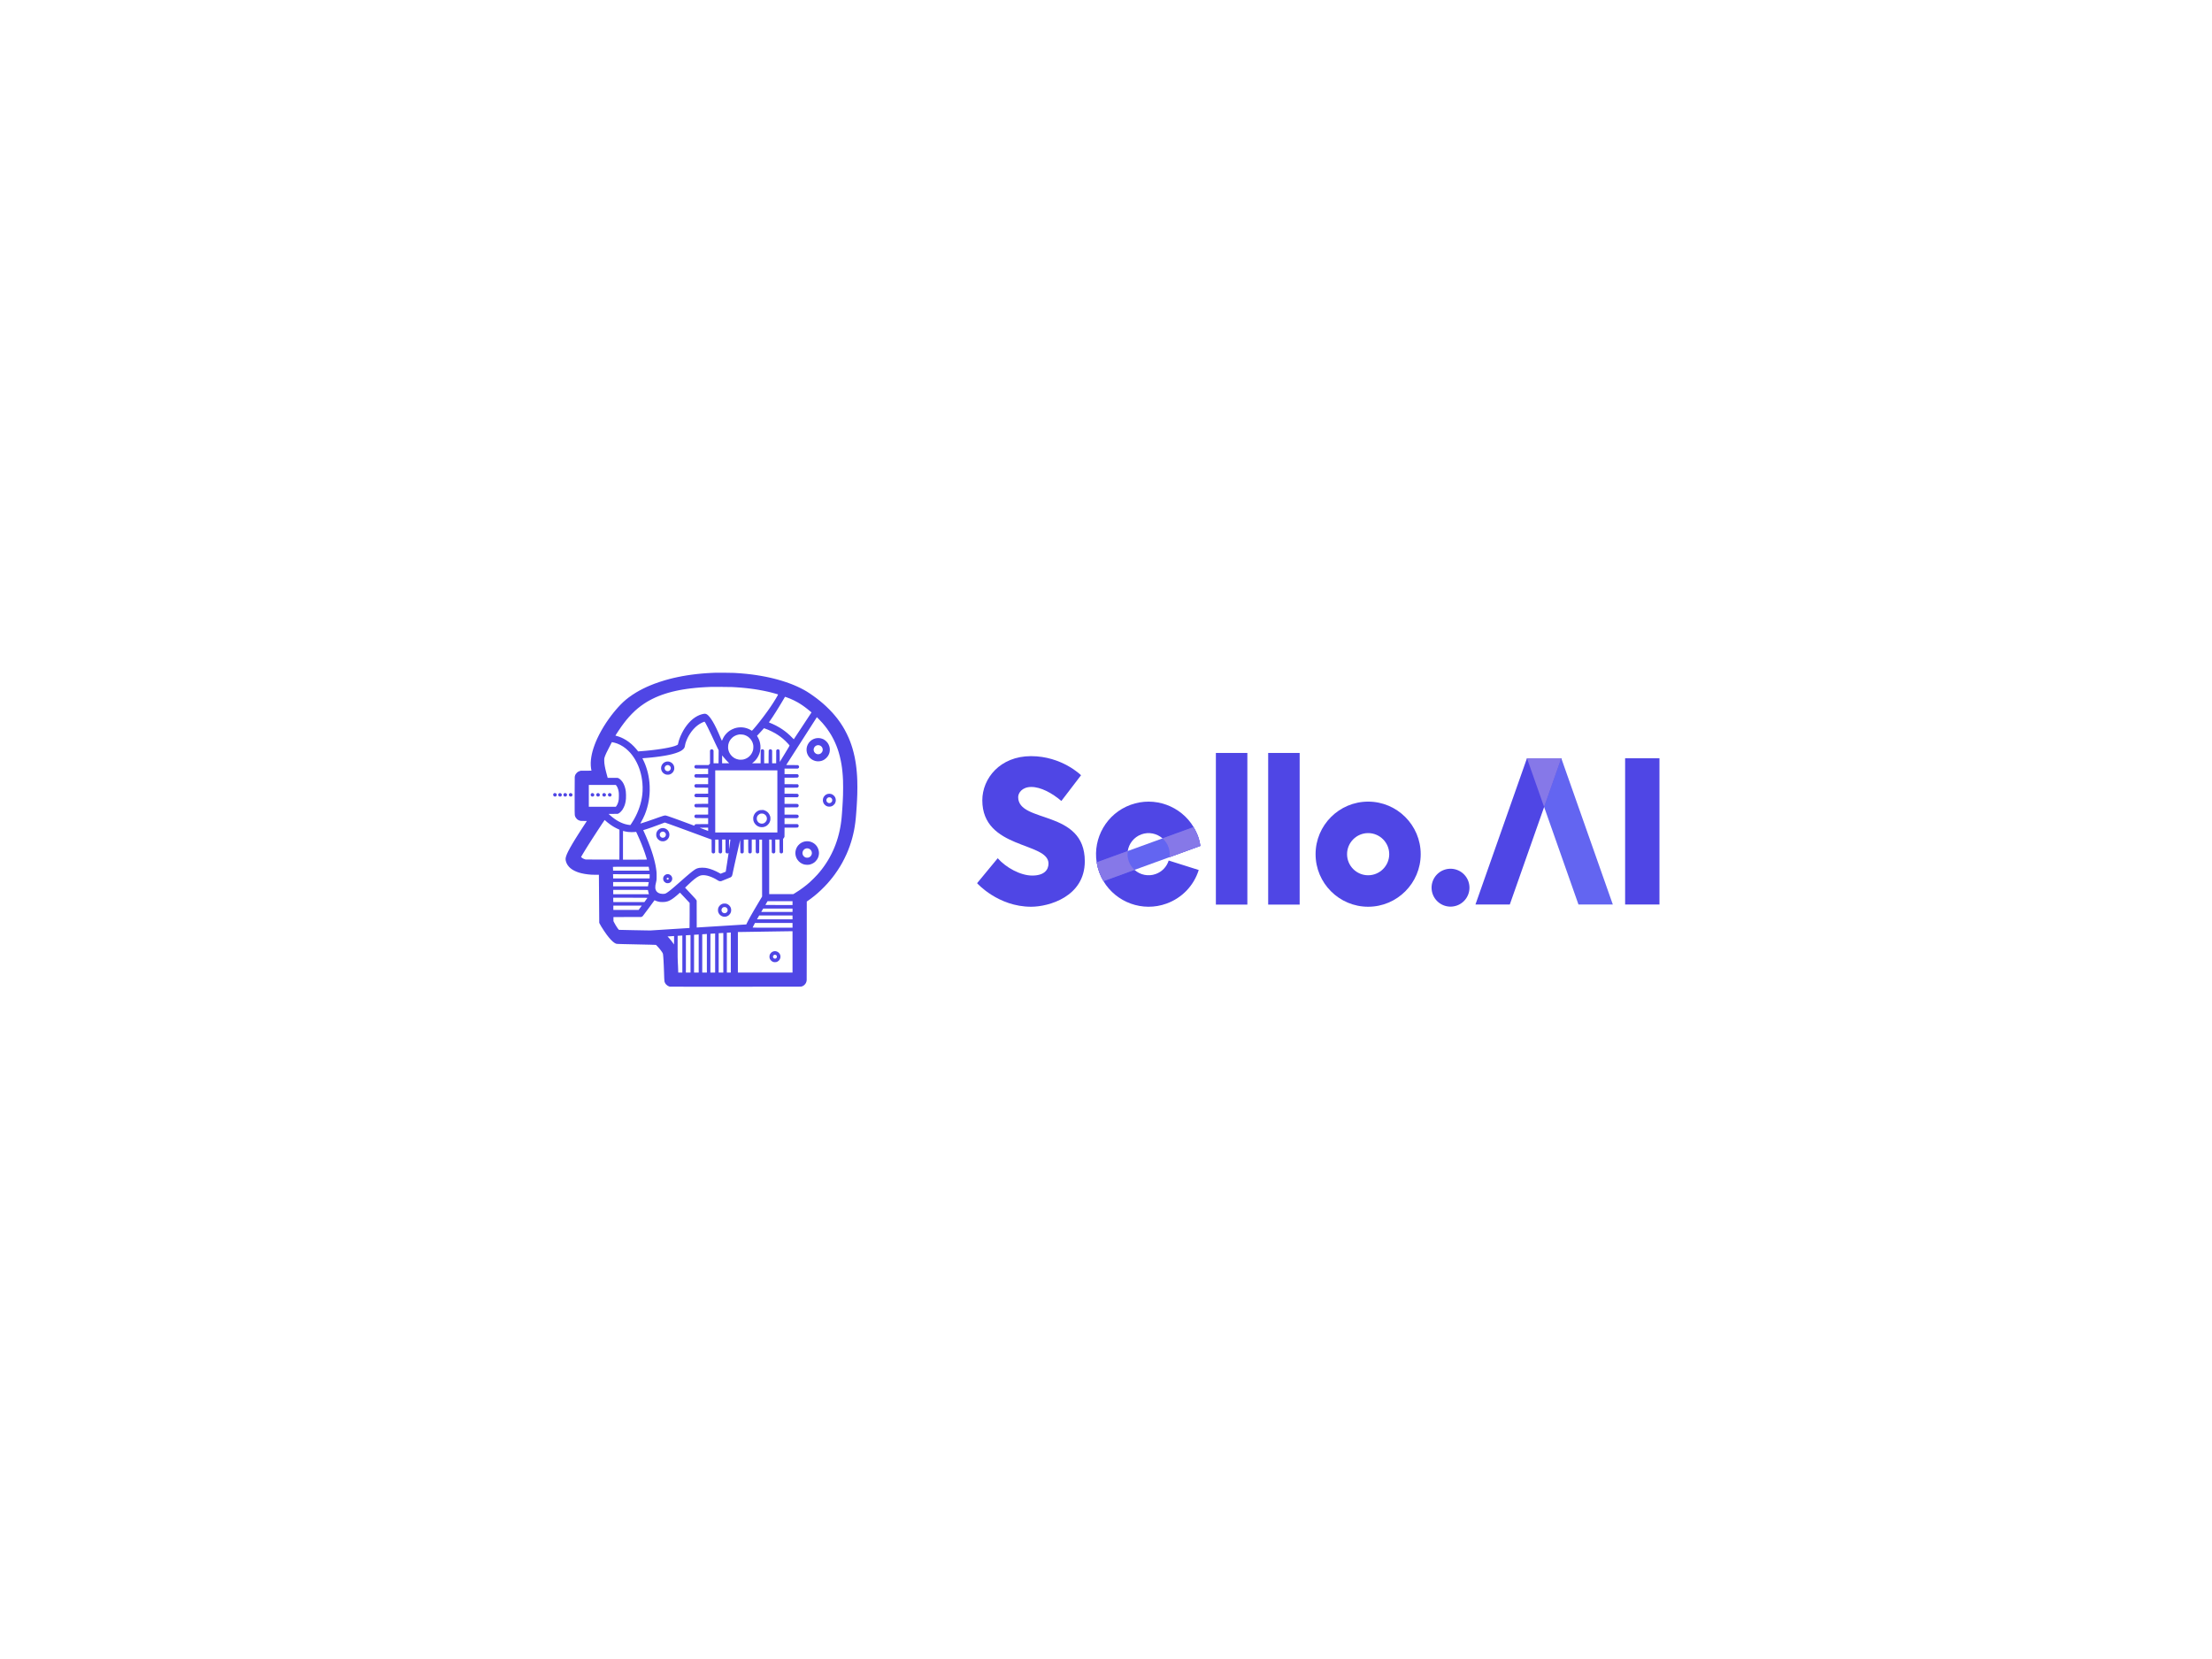 <?xml version="1.0" encoding="UTF-8" standalone="no"?>
<svg
   xmlns:dc="http://purl.org/dc/elements/1.1/"
   xmlns:cc="http://creativecommons.org/ns#"
   xmlns:rdf="http://www.w3.org/1999/02/22-rdf-syntax-ns#"
   xmlns:svg="http://www.w3.org/2000/svg"
   xmlns="http://www.w3.org/2000/svg"
   id="svg17"
   xml:space="preserve"
   viewBox="0 0 1024 768"
   y="0px"
   x="0px"
   version="1.1"><defs
     id="defs21" /><g
     transform="matrix(1.093,0,0,1.093,-53.706,-35.543)"
     id="logo-group"><path
       stroke-miterlimit="2"
       class="c1"
       d="m 485.88,416.56 c 7.375,0 22.711,-4.206 22.711,-19.274 0,-22.081 -28.217,-15.941 -28.217,-27.175 0,-1.661 1.579,-4.285 5.573,-4.285 3.994,0 8.787,2.568 12.724,5.934 l 8.331,-10.898 c 0,0 -8.087,-8.087 -21.186,-8.087 -13.1,0 -20.63,9.418 -20.63,18.707 0,20.818 28.033,17.562 28.033,26.774 0,2.7 -1.847,5.097 -6.88,5.097 -5.033,0 -11.175,-3.41 -14.629,-7.338 l -8.737,10.566 c -10e-6,-10e-6 8.835,9.981 22.907,9.981 z"
       style="font-variant-ligatures:normal;fill:#4f46e5;stroke-width:0;stroke-miterlimit:2"
       id="path12" /><path
       stroke-miterlimit="2"
       class="c1"
       d="m 544.55,394.28 v -0.121 c -0.013,-0.982 -0.206,-1.964 -0.545,-2.909 -0.533,-1.454 -1.394,-2.691 -2.497,-3.648 -2.364,-2.073 -5.782,-2.849 -8.945,-1.697 -3.176,1.164 -5.297,3.939 -5.782,7.055 v 0.012 c -0.206,1.442 -0.085,2.933 0.448,4.388 0.509,1.418 1.37,2.63 2.424,3.588 2.376,2.121 5.818,2.909 9.018,1.733 2.618,-0.946 4.618,-3.03 5.455,-5.697 l 12.727,4.012 c -2.109,6.667 -7.079,11.83 -13.624,14.218 -10.182,3.709 -21.358,-0.509 -26.727,-9.479 -0.703,-1.2 -1.309,-2.473 -1.806,-3.818 -0.497,-1.37 -0.848,-2.764 -1.079,-4.158 -1.624,-10.303 4.218,-20.679 14.388,-24.376 10.146,-3.697 21.297,0.485 26.679,9.43 0.533,0.897 1.03,1.855 1.442,2.861 0.145,0.339 0.279,0.679 0.4,1.018 0.121,0.339 0.23,0.667 0.339,1.006 0.315,1.018 0.57,2.049 0.727,3.079 l -0.109,0.036 -13.03,4.752 c 0.061,-0.424 0.097,-0.848 0.097,-1.285 z"
       style="font-variant-ligatures:normal;fill:#4f46e5;stroke-width:0;stroke-miterlimit:2"
       id="path15" /><path
       stroke-miterlimit="2"
       class="c3"
       d="m 557.49,390.81 v 0.012 l -13.03,4.739 -14.8,5.382 -13.152,4.788 c -0.703,-1.2 -1.309,-2.473 -1.806,-3.818 -0.497,-1.37 -0.849,-2.764 -1.079,-4.158 l 13.15,-4.78 v -0.012 l 14.727,-5.358 13.055,-4.752 c 0.594,0.885 1.127,1.83 1.564,2.824 0.145,0.339 0.279,0.679 0.4,1.018 0.121,0.339 0.23,0.667 0.339,1.006 0.291,1.018 0.509,2.061 0.618,3.115 z"
       style="font-variant-ligatures:normal;fill:#6365f1;stroke-width:0;stroke-miterlimit:2"
       id="path17" /><path
       stroke-miterlimit="2"
       class="c2"
       d="m 541.52,387.6 c 1.096,0.956 1.958,2.19 2.489,3.648 0.344,0.945 0.532,1.922 0.543,2.911 l -8.1e-4,1.5e-4 c 5.1e-4,0.041 8.1e-4,0.082 8.1e-4,0.123 0,0.434 -0.031,0.86 -0.091,1.277 l 12.911,-4.699 0.113,-0.041 c -0.145,-1.418 -0.462,-2.799 -0.947,-4.131 -0.502,-1.378 -1.17,-2.657 -1.97,-3.836 z"
       style="font-variant-ligatures:normal;fill:#8678e8;stroke-width:0;stroke-miterlimit:2"
       id="path19" /><path
       stroke-miterlimit="2"
       class="c2"
       d="m 527.23,397.35 c -0.531,-1.458 -0.652,-2.962 -0.438,-4.394 l -13.158,4.789 c 0.219,1.395 0.566,2.789 1.067,4.165 0.492,1.352 1.112,2.62 1.825,3.812 l 13.134,-4.78 c -1.058,-0.957 -1.911,-2.168 -2.429,-3.592 z"
       style="font-variant-ligatures:normal;fill:#8678e8;stroke-width:0;stroke-miterlimit:2"
       id="path21" /><path
       id="rect24"
       d="m 564.11,351.42 h 13.333 v 64.233 h -13.333 z"
       style="font-variant-ligatures:normal;fill:#4f46e5;stroke-width:0;stroke-miterlimit:2" /><path
       id="rect27"
       d="m 586.26,351.42 h 13.333 v 64.233 h -13.333 z"
       style="font-variant-ligatures:normal;fill:#4f46e5;stroke-width:0;stroke-miterlimit:2" /><path
       stroke-miterlimit="2"
       class="c1"
       d="m 628.6,416.56 c -12.275,0 -22.262,-9.987 -22.262,-22.263 0,-12.276 9.987,-22.263 22.262,-22.263 12.276,0 22.263,9.987 22.263,22.263 0,12.276 -9.987,22.263 -22.263,22.263 z m 0,-31.192 c -4.923,0 -8.929,4.006 -8.929,8.929 0,4.924 4.006,8.929 8.929,8.929 4.924,0 8.93,-4.006 8.93,-8.929 -10e-6,-4.924 -4.006,-8.929 -8.93,-8.929 z"
       style="font-variant-ligatures:normal;fill:#4f46e5;stroke-width:0;stroke-miterlimit:2"
       id="path30" /><path
       id="circle33"
       d="m 671.511,408.49 a 8.021,8.021 0 0 1 -8.021,8.021 8.021,8.021 0 0 1 -8.021,-8.021 8.021,8.021 0 0 1 8.021,-8.021 8.021,8.021 0 0 1 8.021,8.021 z"
       style="font-variant-ligatures:normal;fill:#4f46e5;stroke-width:0;stroke-miterlimit:2" /><path
       id="polygon36"
       d="m 111.65,124.78 h 11.64 L 105.83,75.224 H 94.197 Z"
       style="font-variant-ligatures:normal;fill:#6365f1;stroke-width:0;stroke-miterlimit:2"
       transform="matrix(1.25,0,0,1.25,578.12,259.64)" /><path
       id="polygon38"
       d="M 88.378,124.78 H 76.742 L 94.197,75.224 h 11.633 z"
       style="font-variant-ligatures:normal;fill:#4f46e5;stroke-width:0;stroke-miterlimit:2"
       transform="matrix(1.25,0,0,1.25,578.12,259.64)" /><path
       id="polygon40"
       d="m 100.01,91.741 5.82,-16.517 H 94.197 Z"
       style="font-variant-ligatures:normal;fill:#8678e8;stroke-width:0;stroke-miterlimit:2"
       transform="matrix(1.25,0,0,1.25,578.12,259.64)" /><path
       id="rect43"
       d="m 737.44,353.67 h 14.546 v 61.941 H 737.44 Z"
       style="font-variant-ligatures:normal;fill:#4f46e5;stroke-width:0;stroke-miterlimit:2" /><path
       style="fill:#4f46e5;stroke-width:0.75"
       d="m 355.65,317.45 c -1.777,-0.005 -3.391,-0.004 -3.586,0.003 -0.195,0.007 -0.814,0.033 -1.376,0.058 -0.562,0.025 -1.462,0.072 -2.002,0.106 -0.539,0.034 -1.524,0.109 -2.189,0.166 -0.665,0.058 -1.716,0.161 -2.335,0.231 -0.619,0.07 -1.604,0.192 -2.189,0.272 -0.585,0.08 -1.476,0.212 -1.981,0.292 -0.505,0.081 -1.377,0.231 -1.939,0.334 -0.562,0.103 -1.462,0.281 -2.002,0.397 -0.539,0.115 -1.337,0.293 -1.772,0.395 -0.436,0.102 -1.186,0.29 -1.668,0.417 -0.482,0.127 -1.298,0.353 -1.814,0.502 -0.516,0.149 -1.548,0.474 -2.293,0.722 -0.745,0.248 -1.74,0.597 -2.21,0.774 -0.47,0.178 -1.255,0.49 -1.744,0.693 -0.489,0.203 -1.178,0.501 -1.53,0.661 -0.353,0.16 -1.056,0.498 -1.562,0.751 -0.507,0.254 -1.197,0.613 -1.534,0.799 -0.337,0.186 -0.932,0.528 -1.322,0.76 -0.39,0.232 -1.103,0.685 -1.585,1.006 -0.482,0.322 -1.168,0.804 -1.524,1.072 -0.357,0.269 -0.905,0.702 -1.219,0.963 -0.314,0.261 -0.838,0.72 -1.165,1.019 -0.327,0.299 -0.877,0.841 -1.222,1.205 -0.345,0.364 -0.805,0.859 -1.023,1.1 -0.218,0.241 -0.629,0.71 -0.912,1.042 -0.284,0.332 -0.735,0.877 -1.002,1.209 -0.267,0.332 -0.693,0.877 -0.947,1.209 -0.254,0.332 -0.727,0.977 -1.051,1.432 -0.324,0.455 -0.809,1.159 -1.077,1.564 -0.268,0.405 -0.724,1.121 -1.014,1.591 -0.29,0.47 -0.744,1.239 -1.009,1.71 -0.264,0.47 -0.689,1.258 -0.942,1.751 -0.254,0.493 -0.624,1.253 -0.823,1.689 -0.199,0.436 -0.47,1.055 -0.602,1.376 -0.133,0.321 -0.354,0.884 -0.492,1.251 -0.138,0.367 -0.354,0.986 -0.481,1.376 -0.126,0.39 -0.306,0.99 -0.399,1.334 -0.093,0.344 -0.226,0.882 -0.296,1.196 -0.069,0.314 -0.173,0.849 -0.229,1.188 -0.057,0.34 -0.131,0.899 -0.165,1.243 -0.034,0.344 -0.073,0.888 -0.087,1.209 -0.014,0.321 -0.005,0.891 0.019,1.266 0.025,0.375 0.072,0.864 0.105,1.086 0.033,0.222 0.09,0.54 0.125,0.707 0.035,0.167 0.064,0.321 0.064,0.343 0,0.023 -0.889,0.039 -2.266,0.039 h -2.266 l -0.321,0.082 c -0.176,0.045 -0.475,0.162 -0.663,0.259 -0.258,0.133 -0.43,0.265 -0.697,0.533 -0.195,0.196 -0.417,0.462 -0.493,0.592 -0.076,0.13 -0.184,0.366 -0.239,0.525 -0.056,0.159 -0.119,0.419 -0.142,0.577 -0.027,0.183 -0.042,3.122 -0.043,8.07 -8.3e-4,6.767 0.008,7.829 0.062,8.144 0.035,0.199 0.108,0.474 0.164,0.611 0.056,0.137 0.187,0.379 0.293,0.538 0.105,0.158 0.326,0.413 0.49,0.565 0.211,0.196 0.409,0.33 0.676,0.457 0.207,0.1 0.512,0.211 0.677,0.247 0.237,0.052 0.564,0.066 1.553,0.066 0.689,0 1.253,0.009 1.253,0.02 0,0.011 -0.391,0.616 -0.869,1.345 -0.478,0.728 -1.161,1.776 -1.517,2.328 -0.357,0.552 -0.957,1.49 -1.335,2.085 -0.377,0.595 -0.93,1.476 -1.228,1.957 -0.298,0.482 -0.781,1.278 -1.074,1.771 -0.293,0.492 -0.763,1.308 -1.045,1.814 -0.281,0.505 -0.652,1.2 -0.824,1.545 -0.172,0.344 -0.398,0.822 -0.502,1.063 -0.104,0.241 -0.256,0.63 -0.337,0.864 -0.081,0.234 -0.177,0.579 -0.212,0.766 -0.035,0.187 -0.064,0.46 -0.064,0.608 0,0.148 0.03,0.413 0.066,0.59 0.036,0.177 0.113,0.462 0.17,0.634 0.057,0.172 0.176,0.467 0.264,0.655 0.088,0.188 0.274,0.509 0.413,0.712 0.139,0.203 0.395,0.522 0.568,0.709 0.173,0.187 0.46,0.456 0.636,0.598 0.177,0.143 0.49,0.371 0.697,0.507 0.206,0.136 0.61,0.365 0.897,0.509 0.287,0.144 0.738,0.347 1.004,0.452 0.265,0.105 0.706,0.259 0.98,0.342 0.274,0.083 0.752,0.214 1.063,0.29 0.311,0.077 0.902,0.197 1.314,0.267 0.411,0.07 1.085,0.165 1.498,0.21 0.413,0.045 1.06,0.103 1.439,0.126 0.379,0.024 1.233,0.044 1.899,0.044 h 1.211 l 0.071,10.164 0.071,10.164 0.206,0.417 c 0.114,0.229 0.403,0.747 0.644,1.151 0.241,0.404 0.756,1.211 1.144,1.793 0.389,0.583 0.918,1.341 1.176,1.685 0.258,0.344 0.663,0.862 0.9,1.15 0.237,0.288 0.624,0.728 0.86,0.977 0.236,0.249 0.587,0.591 0.781,0.761 0.194,0.169 0.516,0.417 0.716,0.551 0.199,0.134 0.472,0.285 0.606,0.336 0.178,0.068 0.392,0.102 0.786,0.127 0.298,0.019 1.405,0.055 2.46,0.079 1.055,0.025 3.654,0.082 5.775,0.127 2.122,0.045 4.627,0.101 5.567,0.124 0.94,0.023 1.869,0.053 2.064,0.068 l 0.354,0.026 0.391,0.381 c 0.215,0.21 0.582,0.606 0.816,0.882 0.234,0.275 0.548,0.66 0.698,0.855 0.15,0.195 0.394,0.533 0.543,0.751 0.148,0.218 0.319,0.482 0.378,0.586 0.07,0.123 0.124,0.306 0.153,0.521 0.025,0.182 0.072,0.688 0.106,1.124 0.034,0.436 0.081,1.13 0.105,1.543 0.023,0.413 0.07,1.351 0.104,2.085 0.033,0.734 0.081,1.954 0.105,2.711 0.025,0.757 0.062,1.92 0.083,2.585 0.028,0.879 0.057,1.278 0.105,1.46 0.037,0.138 0.143,0.405 0.236,0.595 0.116,0.237 0.262,0.445 0.467,0.664 0.163,0.176 0.43,0.406 0.593,0.512 0.163,0.107 0.454,0.249 0.646,0.316 l 0.35,0.122 27.647,0.012 c 20.368,0.009 27.713,0 27.897,-0.035 0.138,-0.026 0.372,-0.096 0.521,-0.154 0.149,-0.059 0.387,-0.18 0.528,-0.269 0.141,-0.089 0.379,-0.291 0.527,-0.449 0.149,-0.158 0.339,-0.404 0.423,-0.547 0.084,-0.143 0.2,-0.401 0.258,-0.573 0.058,-0.172 0.122,-0.474 0.143,-0.671 0.022,-0.207 0.038,-7.325 0.038,-16.874 l 7.5e-4,-16.516 0.48,-0.323 c 0.264,-0.178 0.821,-0.578 1.24,-0.889 0.418,-0.311 1.041,-0.792 1.384,-1.069 0.344,-0.276 0.926,-0.763 1.294,-1.083 0.368,-0.319 1.037,-0.924 1.486,-1.344 0.449,-0.42 1.174,-1.135 1.611,-1.59 0.437,-0.455 1.005,-1.062 1.263,-1.349 0.257,-0.287 0.743,-0.85 1.079,-1.251 0.336,-0.402 0.81,-0.983 1.053,-1.293 0.244,-0.31 0.682,-0.892 0.975,-1.293 0.293,-0.402 0.826,-1.171 1.184,-1.71 0.359,-0.539 0.86,-1.327 1.114,-1.751 0.254,-0.425 0.635,-1.081 0.846,-1.46 0.211,-0.379 0.632,-1.185 0.936,-1.793 0.304,-0.608 0.718,-1.48 0.921,-1.939 0.203,-0.459 0.514,-1.2 0.692,-1.647 0.178,-0.447 0.474,-1.236 0.656,-1.751 0.183,-0.516 0.447,-1.314 0.587,-1.772 0.14,-0.459 0.349,-1.181 0.464,-1.605 0.115,-0.425 0.303,-1.175 0.417,-1.668 0.114,-0.493 0.264,-1.188 0.334,-1.543 0.07,-0.356 0.193,-1.04 0.273,-1.522 0.08,-0.482 0.201,-1.307 0.268,-1.835 0.068,-0.528 0.161,-1.372 0.207,-1.877 0.046,-0.505 0.131,-1.527 0.188,-2.273 0.057,-0.746 0.141,-1.928 0.187,-2.627 0.046,-0.7 0.112,-1.854 0.148,-2.565 0.035,-0.711 0.083,-1.884 0.105,-2.606 0.023,-0.722 0.041,-2.074 0.041,-3.002 0,-0.929 -0.019,-2.186 -0.041,-2.794 -0.022,-0.608 -0.06,-1.443 -0.084,-1.856 -0.024,-0.413 -0.081,-1.191 -0.127,-1.731 -0.046,-0.539 -0.122,-1.318 -0.168,-1.731 -0.046,-0.413 -0.131,-1.079 -0.188,-1.48 -0.057,-0.402 -0.168,-1.108 -0.247,-1.571 -0.08,-0.463 -0.221,-1.214 -0.315,-1.668 -0.094,-0.455 -0.282,-1.274 -0.419,-1.821 -0.137,-0.547 -0.359,-1.363 -0.495,-1.814 -0.135,-0.451 -0.359,-1.151 -0.498,-1.556 -0.139,-0.405 -0.363,-1.025 -0.497,-1.378 -0.135,-0.353 -0.392,-0.988 -0.573,-1.411 -0.181,-0.423 -0.565,-1.248 -0.854,-1.833 -0.289,-0.585 -0.698,-1.369 -0.908,-1.743 -0.21,-0.374 -0.563,-0.974 -0.785,-1.334 -0.221,-0.36 -0.553,-0.88 -0.736,-1.155 -0.183,-0.275 -0.519,-0.759 -0.745,-1.074 -0.226,-0.316 -0.593,-0.81 -0.814,-1.1 -0.222,-0.289 -0.656,-0.829 -0.964,-1.199 -0.308,-0.37 -0.778,-0.916 -1.045,-1.214 -0.266,-0.298 -0.849,-0.914 -1.297,-1.371 -0.447,-0.457 -1.132,-1.125 -1.522,-1.487 -0.39,-0.361 -0.945,-0.862 -1.233,-1.114 -0.289,-0.251 -0.837,-0.713 -1.219,-1.025 -0.382,-0.312 -1,-0.801 -1.373,-1.086 -0.373,-0.285 -1.025,-0.767 -1.45,-1.072 -0.424,-0.305 -1.128,-0.792 -1.564,-1.083 -0.436,-0.291 -1.027,-0.67 -1.314,-0.842 -0.286,-0.172 -0.797,-0.466 -1.134,-0.652 -0.337,-0.187 -0.97,-0.518 -1.407,-0.737 -0.437,-0.218 -1.1,-0.536 -1.472,-0.704 -0.372,-0.169 -0.959,-0.424 -1.303,-0.567 -0.344,-0.143 -0.841,-0.344 -1.105,-0.447 -0.264,-0.103 -0.761,-0.29 -1.105,-0.416 -0.344,-0.126 -1.01,-0.358 -1.48,-0.515 -0.47,-0.157 -1.261,-0.408 -1.758,-0.558 -0.497,-0.149 -1.247,-0.365 -1.668,-0.479 -0.421,-0.114 -1.065,-0.283 -1.432,-0.375 -0.367,-0.092 -1.08,-0.261 -1.585,-0.377 -0.505,-0.115 -1.387,-0.303 -1.96,-0.417 -0.573,-0.114 -1.54,-0.293 -2.148,-0.397 -0.608,-0.104 -1.483,-0.245 -1.945,-0.314 -0.462,-0.069 -1.278,-0.181 -1.814,-0.25 -0.536,-0.068 -1.509,-0.18 -2.163,-0.249 -0.654,-0.068 -1.817,-0.172 -2.585,-0.231 -0.769,-0.058 -1.95,-0.136 -2.627,-0.173 -0.882,-0.048 -2.144,-0.07 -4.462,-0.077 z m -0.917,6.003 c 2.03,0.007 4.066,0.033 4.524,0.058 0.459,0.025 1.284,0.074 1.835,0.109 0.55,0.035 1.451,0.102 2.002,0.148 0.55,0.046 1.442,0.131 1.981,0.187 0.539,0.057 1.421,0.16 1.96,0.23 0.539,0.069 1.29,0.173 1.668,0.229 0.378,0.057 1.138,0.18 1.689,0.273 0.55,0.093 1.498,0.269 2.106,0.392 0.608,0.122 1.405,0.29 1.772,0.374 0.367,0.083 1.042,0.246 1.501,0.362 0.459,0.116 1.294,0.342 1.856,0.502 0.562,0.16 1.039,0.308 1.059,0.327 0.022,0.021 -0.071,0.231 -0.225,0.507 -0.145,0.259 -0.522,0.903 -0.839,1.43 -0.317,0.527 -0.798,1.301 -1.068,1.719 -0.27,0.418 -0.757,1.15 -1.082,1.626 -0.325,0.476 -0.857,1.241 -1.183,1.7 -0.326,0.459 -1.029,1.416 -1.561,2.127 -0.533,0.711 -1.323,1.743 -1.757,2.293 -0.434,0.55 -1.091,1.367 -1.46,1.814 -0.369,0.447 -0.938,1.118 -1.264,1.491 -0.327,0.373 -0.612,0.678 -0.634,0.678 -0.022,0 -0.119,-0.054 -0.215,-0.119 -0.096,-0.066 -0.314,-0.198 -0.485,-0.294 -0.171,-0.096 -0.499,-0.257 -0.73,-0.357 -0.231,-0.1 -0.6,-0.238 -0.82,-0.308 -0.221,-0.07 -0.587,-0.164 -0.813,-0.21 -0.226,-0.045 -0.594,-0.103 -0.817,-0.127 -0.223,-0.024 -0.613,-0.044 -0.867,-0.044 -0.254,0 -0.644,0.02 -0.867,0.044 -0.223,0.024 -0.593,0.082 -0.822,0.128 -0.229,0.046 -0.643,0.157 -0.919,0.247 -0.276,0.09 -0.764,0.294 -1.084,0.453 -0.321,0.159 -0.742,0.397 -0.937,0.527 -0.195,0.131 -0.49,0.349 -0.658,0.486 -0.167,0.136 -0.457,0.401 -0.644,0.588 -0.187,0.187 -0.451,0.48 -0.587,0.651 -0.136,0.171 -0.339,0.447 -0.452,0.615 -0.113,0.168 -0.307,0.497 -0.432,0.733 -0.125,0.235 -0.294,0.606 -0.378,0.824 -0.083,0.218 -0.166,0.411 -0.183,0.429 -0.017,0.018 -0.253,-0.498 -0.524,-1.147 -0.271,-0.649 -0.676,-1.593 -0.899,-2.097 -0.224,-0.505 -0.597,-1.32 -0.829,-1.813 -0.233,-0.492 -0.613,-1.252 -0.844,-1.689 -0.232,-0.436 -0.571,-1.047 -0.755,-1.357 -0.183,-0.31 -0.492,-0.798 -0.687,-1.084 -0.195,-0.287 -0.508,-0.709 -0.697,-0.939 -0.189,-0.23 -0.459,-0.525 -0.6,-0.655 -0.141,-0.131 -0.345,-0.299 -0.453,-0.373 -0.108,-0.074 -0.3,-0.178 -0.427,-0.23 -0.157,-0.065 -0.317,-0.095 -0.501,-0.096 -0.149,-4.1e-4 -0.421,0.028 -0.605,0.062 -0.183,0.035 -0.512,0.112 -0.73,0.171 -0.218,0.059 -0.612,0.191 -0.876,0.293 -0.264,0.103 -0.714,0.309 -1.001,0.458 -0.286,0.149 -0.728,0.409 -0.98,0.578 -0.252,0.168 -0.656,0.464 -0.897,0.657 -0.241,0.193 -0.643,0.546 -0.892,0.785 -0.25,0.239 -0.656,0.664 -0.903,0.945 -0.246,0.281 -0.616,0.731 -0.821,1.001 -0.205,0.27 -0.523,0.716 -0.706,0.991 -0.183,0.275 -0.462,0.716 -0.619,0.98 -0.157,0.264 -0.457,0.817 -0.667,1.23 -0.21,0.413 -0.497,1.022 -0.637,1.355 -0.141,0.332 -0.339,0.839 -0.44,1.126 -0.102,0.286 -0.244,0.728 -0.315,0.98 -0.072,0.252 -0.175,0.67 -0.23,0.929 -0.055,0.259 -0.124,0.499 -0.153,0.535 -0.03,0.036 -0.218,0.148 -0.417,0.248 -0.2,0.101 -0.592,0.259 -0.872,0.352 -0.28,0.094 -0.831,0.253 -1.224,0.353 -0.393,0.101 -1.09,0.258 -1.549,0.351 -0.459,0.093 -1.153,0.224 -1.543,0.292 -0.39,0.068 -1.075,0.181 -1.522,0.251 -0.447,0.07 -1.31,0.192 -1.918,0.272 -0.608,0.081 -1.612,0.203 -2.231,0.272 -0.619,0.07 -1.633,0.173 -2.252,0.23 -0.619,0.057 -1.529,0.132 -2.022,0.167 -0.493,0.035 -0.977,0.073 -1.074,0.084 l -0.178,0.02 -0.197,-0.258 c -0.106,-0.145 -0.383,-0.487 -0.612,-0.762 -0.229,-0.276 -0.661,-0.753 -0.958,-1.061 -0.299,-0.307 -0.777,-0.766 -1.063,-1.018 -0.286,-0.252 -0.781,-0.653 -1.099,-0.891 -0.317,-0.238 -0.824,-0.586 -1.126,-0.774 -0.301,-0.188 -0.811,-0.477 -1.132,-0.643 -0.321,-0.167 -0.781,-0.387 -1.022,-0.49 -0.241,-0.103 -0.686,-0.272 -0.989,-0.376 -0.303,-0.103 -0.744,-0.24 -0.98,-0.302 -0.236,-0.062 -0.436,-0.119 -0.445,-0.126 -0.009,-0.007 0.112,-0.215 0.269,-0.462 0.156,-0.248 0.634,-0.975 1.061,-1.617 0.427,-0.642 0.971,-1.44 1.209,-1.772 0.237,-0.333 0.708,-0.971 1.047,-1.418 0.339,-0.447 0.813,-1.055 1.055,-1.351 0.242,-0.296 0.68,-0.812 0.973,-1.147 0.293,-0.335 0.889,-0.972 1.324,-1.417 0.436,-0.444 1.055,-1.047 1.376,-1.339 0.321,-0.292 0.837,-0.742 1.147,-1.001 0.31,-0.259 0.863,-0.696 1.23,-0.971 0.367,-0.275 1.014,-0.73 1.439,-1.01 0.424,-0.28 0.959,-0.623 1.188,-0.761 0.229,-0.138 0.657,-0.385 0.95,-0.549 0.293,-0.164 0.89,-0.477 1.326,-0.695 0.436,-0.218 1.069,-0.52 1.406,-0.67 0.337,-0.15 0.932,-0.401 1.322,-0.558 0.39,-0.156 1,-0.387 1.355,-0.514 0.356,-0.126 0.965,-0.333 1.355,-0.461 0.39,-0.128 1.065,-0.334 1.501,-0.458 0.436,-0.124 1.143,-0.312 1.571,-0.418 0.428,-0.106 1.16,-0.276 1.626,-0.377 0.466,-0.101 1.148,-0.241 1.515,-0.311 0.367,-0.07 1.005,-0.183 1.418,-0.251 0.413,-0.069 1.07,-0.171 1.46,-0.229 0.39,-0.057 1.178,-0.161 1.751,-0.23 0.573,-0.07 1.54,-0.173 2.148,-0.231 0.608,-0.057 1.499,-0.132 1.981,-0.167 0.482,-0.034 1.411,-0.092 2.064,-0.128 0.654,-0.036 1.639,-0.081 2.189,-0.101 0.55,-0.02 2.662,-0.03 4.691,-0.023 z m 26.992,4.215 c 0.05,0.015 0.41,0.141 0.8,0.279 0.39,0.138 1,0.372 1.355,0.518 0.356,0.147 1.044,0.462 1.53,0.699 0.486,0.238 1.171,0.597 1.522,0.798 0.351,0.201 0.845,0.496 1.097,0.655 0.252,0.159 0.693,0.45 0.98,0.646 0.287,0.196 0.737,0.517 1.001,0.711 0.264,0.195 0.705,0.532 0.98,0.75 0.275,0.218 0.805,0.65 1.178,0.96 l 0.677,0.564 -0.07,0.107 c -0.038,0.059 -1.72,2.612 -3.737,5.674 -2.017,3.062 -3.68,5.581 -3.695,5.597 -0.015,0.017 -0.261,-0.222 -0.547,-0.532 -0.286,-0.309 -0.801,-0.824 -1.145,-1.143 -0.344,-0.319 -0.832,-0.753 -1.084,-0.964 -0.252,-0.211 -0.703,-0.566 -1.001,-0.79 -0.298,-0.224 -0.776,-0.567 -1.063,-0.762 -0.286,-0.195 -0.849,-0.551 -1.251,-0.792 -0.401,-0.241 -1.058,-0.608 -1.46,-0.815 -0.401,-0.207 -1.049,-0.517 -1.439,-0.688 -0.39,-0.171 -0.901,-0.384 -1.136,-0.473 -0.235,-0.089 -0.42,-0.181 -0.411,-0.206 0.009,-0.024 0.198,-0.293 0.42,-0.597 0.223,-0.305 0.747,-1.073 1.166,-1.708 0.419,-0.635 1.09,-1.679 1.491,-2.321 0.402,-0.642 0.914,-1.468 1.139,-1.835 0.225,-0.367 0.652,-1.071 0.949,-1.564 0.297,-0.493 0.766,-1.281 1.041,-1.751 0.275,-0.47 0.527,-0.898 0.56,-0.951 0.045,-0.072 0.083,-0.089 0.152,-0.068 z m 14.31,9.53 c 0.507,0.513 1.173,1.224 1.48,1.58 0.308,0.355 0.768,0.909 1.023,1.23 0.255,0.321 0.629,0.809 0.831,1.084 0.202,0.275 0.597,0.847 0.878,1.272 0.281,0.424 0.623,0.959 0.761,1.188 0.137,0.229 0.382,0.653 0.544,0.943 0.162,0.289 0.456,0.849 0.654,1.245 0.198,0.395 0.483,0.994 0.634,1.33 0.151,0.336 0.41,0.958 0.577,1.382 0.167,0.424 0.4,1.053 0.519,1.397 0.118,0.344 0.309,0.935 0.425,1.314 0.115,0.378 0.319,1.12 0.452,1.647 0.134,0.527 0.329,1.391 0.434,1.918 0.105,0.527 0.238,1.25 0.295,1.605 0.057,0.355 0.15,0.993 0.206,1.418 0.057,0.425 0.141,1.156 0.188,1.626 0.047,0.47 0.113,1.268 0.148,1.772 0.034,0.505 0.081,1.377 0.104,1.939 0.023,0.562 0.042,1.913 0.042,3.002 0,1.089 -0.019,2.525 -0.042,3.19 -0.023,0.665 -0.07,1.772 -0.105,2.46 -0.035,0.688 -0.101,1.823 -0.147,2.523 -0.046,0.699 -0.131,1.891 -0.188,2.648 -0.057,0.757 -0.132,1.667 -0.166,2.022 -0.035,0.355 -0.101,0.956 -0.148,1.334 -0.046,0.378 -0.131,0.988 -0.188,1.355 -0.057,0.367 -0.161,0.977 -0.23,1.355 -0.07,0.378 -0.191,0.988 -0.271,1.355 -0.079,0.367 -0.229,1.005 -0.333,1.418 -0.103,0.413 -0.291,1.107 -0.418,1.543 -0.127,0.436 -0.34,1.121 -0.474,1.522 -0.134,0.401 -0.356,1.03 -0.493,1.397 -0.138,0.367 -0.366,0.949 -0.508,1.293 -0.142,0.344 -0.388,0.911 -0.545,1.26 -0.158,0.349 -0.467,0.993 -0.686,1.431 -0.219,0.437 -0.551,1.071 -0.738,1.408 -0.186,0.337 -0.507,0.894 -0.712,1.238 -0.206,0.344 -0.602,0.972 -0.882,1.397 -0.279,0.424 -0.712,1.053 -0.961,1.397 -0.249,0.344 -0.65,0.879 -0.892,1.188 -0.241,0.309 -0.628,0.788 -0.858,1.063 -0.231,0.275 -0.643,0.754 -0.917,1.063 -0.274,0.309 -0.987,1.051 -1.585,1.648 -0.598,0.597 -1.379,1.341 -1.734,1.655 -0.355,0.313 -0.89,0.77 -1.188,1.014 -0.298,0.244 -0.945,0.748 -1.439,1.119 -0.493,0.371 -1.216,0.889 -1.605,1.151 -0.39,0.262 -1.138,0.745 -1.663,1.073 l -0.954,0.596 h -10.248 v -23.104 l 0.532,0.012 0.532,0.012 0.021,2.693 0.021,2.693 0.103,0.151 c 0.057,0.083 0.172,0.19 0.256,0.237 0.092,0.051 0.228,0.086 0.342,0.086 0.104,0 0.243,-0.02 0.307,-0.045 0.065,-0.024 0.162,-0.086 0.217,-0.136 0.055,-0.05 0.134,-0.166 0.176,-0.258 l 0.077,-0.167 7.5e-4,-2.638 7.5e-4,-2.638 h 1.793 l 4.2e-4,2.596 c 0,1.657 0.015,2.652 0.043,2.751 0.024,0.085 0.093,0.214 0.154,0.287 0.061,0.073 0.173,0.158 0.247,0.189 0.075,0.031 0.224,0.057 0.332,0.057 0.131,0 0.252,-0.033 0.367,-0.1 0.096,-0.056 0.212,-0.173 0.264,-0.266 l 0.093,-0.166 v -5.639 l 0.173,-0.177 c 0.096,-0.098 0.231,-0.299 0.302,-0.448 l 0.129,-0.271 0.013,-1.927 0.013,-1.927 2.742,-0.012 2.742,-0.012 0.173,-0.115 c 0.096,-0.063 0.211,-0.189 0.258,-0.28 0.049,-0.096 0.084,-0.247 0.084,-0.359 0,-0.124 -0.034,-0.254 -0.093,-0.36 -0.052,-0.093 -0.169,-0.211 -0.264,-0.266 l -0.171,-0.1 h -5.476 v -2.532 l 2.7,-8.3e-4 2.7,-8.2e-4 0.172,-0.078 c 0.094,-0.043 0.223,-0.145 0.285,-0.227 0.062,-0.082 0.123,-0.224 0.136,-0.315 0.013,-0.091 0.01,-0.233 -0.006,-0.315 -0.015,-0.082 -0.088,-0.218 -0.161,-0.301 -0.073,-0.083 -0.193,-0.177 -0.268,-0.208 -0.109,-0.045 -0.663,-0.056 -2.847,-0.056 h -2.712 v -3.042 l 2.742,-0.012 2.742,-0.012 0.133,-0.073 c 0.073,-0.04 0.183,-0.138 0.244,-0.217 0.06,-0.08 0.12,-0.219 0.132,-0.31 0.013,-0.091 0.01,-0.233 -0.006,-0.315 -0.015,-0.082 -0.088,-0.218 -0.161,-0.301 -0.073,-0.083 -0.193,-0.177 -0.268,-0.208 -0.109,-0.045 -0.663,-0.056 -2.847,-0.056 h -2.708 v -2.794 h 5.472 l 0.166,-0.093 c 0.093,-0.052 0.211,-0.169 0.266,-0.264 0.067,-0.115 0.1,-0.235 0.1,-0.367 0,-0.113 -0.035,-0.264 -0.083,-0.358 -0.045,-0.089 -0.134,-0.198 -0.198,-0.244 -0.063,-0.045 -0.191,-0.103 -0.282,-0.128 -0.114,-0.032 -1.004,-0.046 -2.804,-0.046 l -2.638,-4.2e-4 v -2.539 l 2.721,-0.012 2.721,-0.012 0.186,-0.104 c 0.114,-0.064 0.223,-0.169 0.281,-0.271 0.061,-0.108 0.095,-0.237 0.095,-0.367 4.1e-4,-0.118 -0.033,-0.266 -0.082,-0.362 -0.045,-0.089 -0.144,-0.205 -0.219,-0.259 l -0.128,-0.097 -2.783,-0.011 -2.79,-0.011 v -2.75 h 2.712 c 2.183,0 2.738,-0.011 2.847,-0.056 0.074,-0.031 0.194,-0.124 0.268,-0.208 0.073,-0.083 0.145,-0.218 0.161,-0.301 0.015,-0.082 0.018,-0.224 0.006,-0.315 -0.012,-0.091 -0.072,-0.231 -0.132,-0.31 -0.06,-0.079 -0.17,-0.177 -0.244,-0.217 l -0.133,-0.073 -2.742,-0.012 -2.742,-0.012 v -2.333 h 5.57 l 0.186,-0.094 c 0.102,-0.052 0.228,-0.157 0.279,-0.234 0.051,-0.077 0.105,-0.204 0.12,-0.281 0.015,-0.078 0.015,-0.205 0,-0.283 -0.015,-0.078 -0.068,-0.203 -0.12,-0.279 -0.051,-0.076 -0.158,-0.177 -0.239,-0.224 l -0.146,-0.086 -2.472,-0.021 -2.472,-0.021 6.494,-10.128 6.494,-10.128 z m -48.44,1.052 c 0.054,0.05 0.211,0.278 0.348,0.507 0.137,0.229 0.581,1.083 0.987,1.897 0.406,0.814 1.144,2.353 1.641,3.419 0.496,1.066 1.168,2.511 1.493,3.211 0.325,0.699 0.786,1.662 1.023,2.139 l 0.432,0.867 -0.026,2.751 -0.026,2.751 h -2.113 l -7.5e-4,-2.658 -7.5e-4,-2.658 -0.077,-0.168 c -0.042,-0.093 -0.136,-0.219 -0.209,-0.281 -0.073,-0.061 -0.207,-0.132 -0.298,-0.156 -0.119,-0.032 -0.214,-0.031 -0.342,0.003 -0.097,0.026 -0.227,0.083 -0.289,0.127 -0.061,0.044 -0.151,0.16 -0.198,0.259 l -0.087,0.18 v 5.55 l -0.163,0.108 c -0.089,0.059 -0.216,0.183 -0.281,0.275 l -0.119,0.168 -2.801,0.012 -2.801,0.012 -0.16,0.128 c -0.088,0.07 -0.193,0.193 -0.233,0.271 -0.04,0.079 -0.073,0.224 -0.073,0.322 0,0.098 0.035,0.249 0.079,0.334 0.044,0.085 0.115,0.187 0.158,0.226 0.043,0.039 0.148,0.101 0.232,0.136 0.133,0.056 0.509,0.064 2.761,0.064 h 2.607 v 2.333 l -2.661,0.012 -2.662,0.012 -0.173,0.115 c -0.096,0.063 -0.211,0.189 -0.258,0.28 -0.046,0.091 -0.084,0.241 -0.084,0.335 0,0.093 0.026,0.23 0.058,0.304 0.031,0.074 0.111,0.185 0.177,0.246 0.066,0.061 0.173,0.132 0.237,0.156 0.078,0.03 0.989,0.044 2.742,0.044 h 2.624 v 2.752 h -5.303 l -0.177,0.104 c -0.118,0.069 -0.206,0.163 -0.264,0.284 -0.048,0.099 -0.088,0.253 -0.088,0.342 0,0.089 0.039,0.243 0.088,0.342 0.06,0.126 0.146,0.215 0.281,0.294 l 0.194,0.114 2.638,0.012 2.638,0.012 v 2.538 l -2.638,0.012 -2.638,0.012 -0.16,0.08 c -0.088,0.043 -0.206,0.149 -0.262,0.234 -0.056,0.085 -0.113,0.221 -0.126,0.304 -0.013,0.083 -0.012,0.217 0.004,0.299 0.015,0.082 0.086,0.215 0.157,0.296 0.071,0.081 0.182,0.174 0.246,0.208 0.098,0.051 0.534,0.06 2.767,0.06 h 2.65 v 2.794 h -2.624 c -1.753,0 -2.663,0.015 -2.742,0.044 -0.065,0.025 -0.171,0.095 -0.237,0.156 -0.066,0.062 -0.146,0.173 -0.177,0.246 -0.032,0.074 -0.058,0.211 -0.058,0.304 0,0.093 0.038,0.244 0.084,0.335 0.046,0.091 0.162,0.217 0.258,0.28 l 0.173,0.115 2.662,0.012 2.661,0.012 v 3.04 l -2.686,0.011 -2.686,0.011 -0.16,0.128 c -0.088,0.07 -0.193,0.193 -0.233,0.271 -0.04,0.079 -0.073,0.224 -0.073,0.322 0,0.098 0.035,0.249 0.079,0.334 0.044,0.085 0.115,0.187 0.158,0.226 0.043,0.039 0.148,0.101 0.232,0.136 0.133,0.056 0.509,0.064 2.761,0.064 h 2.607 v 2.544 h -2.65 c -2.245,0 -2.668,0.009 -2.768,0.061 -0.065,0.034 -0.166,0.118 -0.224,0.187 -0.058,0.069 -0.128,0.193 -0.156,0.276 -0.035,0.108 -0.069,0.146 -0.118,0.132 -0.037,-0.01 -1.128,-0.414 -2.424,-0.897 -1.296,-0.483 -3.032,-1.125 -3.857,-1.427 -0.826,-0.302 -2.045,-0.743 -2.711,-0.98 -0.665,-0.237 -1.526,-0.536 -1.914,-0.666 -0.387,-0.129 -0.819,-0.262 -0.959,-0.295 -0.14,-0.033 -0.351,-0.06 -0.47,-0.061 -0.124,0 -0.425,0.061 -0.709,0.143 -0.271,0.079 -0.972,0.311 -1.557,0.517 -0.585,0.205 -1.729,0.611 -2.544,0.902 -0.814,0.291 -2.146,0.752 -2.961,1.024 -0.814,0.272 -1.745,0.571 -2.068,0.663 -0.324,0.093 -0.608,0.168 -0.633,0.168 -0.025,0 0.114,-0.267 0.309,-0.594 0.194,-0.327 0.568,-1.026 0.83,-1.553 0.262,-0.527 0.596,-1.25 0.742,-1.605 0.147,-0.356 0.383,-0.984 0.525,-1.397 0.143,-0.413 0.359,-1.1 0.482,-1.526 0.123,-0.427 0.299,-1.121 0.392,-1.543 0.093,-0.422 0.225,-1.096 0.293,-1.497 0.068,-0.402 0.163,-1.068 0.21,-1.48 0.047,-0.413 0.104,-0.989 0.127,-1.28 0.022,-0.291 0.053,-0.976 0.068,-1.522 0.016,-0.59 0.007,-1.382 -0.022,-1.952 -0.027,-0.527 -0.077,-1.241 -0.111,-1.585 -0.034,-0.344 -0.109,-0.954 -0.167,-1.355 -0.058,-0.402 -0.162,-1.021 -0.232,-1.376 -0.069,-0.356 -0.182,-0.881 -0.25,-1.168 -0.068,-0.287 -0.208,-0.819 -0.313,-1.184 -0.104,-0.364 -0.293,-0.965 -0.42,-1.334 -0.127,-0.369 -0.305,-0.859 -0.396,-1.088 -0.091,-0.229 -0.281,-0.68 -0.421,-1.001 -0.141,-0.321 -0.371,-0.812 -0.512,-1.092 l -0.256,-0.508 0.255,-0.024 c 0.14,-0.013 0.498,-0.043 0.796,-0.066 0.298,-0.023 0.965,-0.08 1.48,-0.126 0.516,-0.046 1.295,-0.121 1.731,-0.167 0.436,-0.046 1.168,-0.13 1.626,-0.187 0.459,-0.057 1.172,-0.151 1.585,-0.21 0.413,-0.058 1.083,-0.161 1.49,-0.229 0.407,-0.068 1.026,-0.178 1.376,-0.245 0.35,-0.067 0.899,-0.18 1.221,-0.251 0.321,-0.071 0.875,-0.205 1.23,-0.297 0.356,-0.092 0.975,-0.277 1.376,-0.411 0.402,-0.134 0.936,-0.331 1.188,-0.439 0.252,-0.108 0.6,-0.272 0.771,-0.366 0.172,-0.093 0.454,-0.264 0.625,-0.378 0.172,-0.114 0.444,-0.342 0.605,-0.506 0.176,-0.18 0.347,-0.405 0.43,-0.569 0.104,-0.204 0.161,-0.412 0.238,-0.852 0.056,-0.32 0.157,-0.783 0.226,-1.028 0.069,-0.245 0.231,-0.714 0.358,-1.042 0.128,-0.328 0.35,-0.841 0.494,-1.141 0.144,-0.299 0.38,-0.75 0.524,-1.002 0.144,-0.251 0.417,-0.692 0.606,-0.978 0.189,-0.287 0.484,-0.703 0.654,-0.927 0.171,-0.223 0.511,-0.63 0.757,-0.905 0.245,-0.275 0.644,-0.679 0.886,-0.897 0.242,-0.218 0.651,-0.555 0.907,-0.748 0.257,-0.193 0.645,-0.459 0.863,-0.592 0.218,-0.133 0.604,-0.342 0.859,-0.464 0.255,-0.123 0.611,-0.277 0.792,-0.344 l 0.33,-0.121 z m 25.643,2.887 c 0.291,0.103 0.793,0.292 1.114,0.42 0.321,0.128 1.015,0.443 1.543,0.701 0.528,0.258 1.241,0.634 1.585,0.836 0.344,0.202 0.869,0.531 1.168,0.731 0.298,0.199 0.768,0.532 1.045,0.738 0.276,0.206 0.736,0.57 1.02,0.809 0.285,0.239 0.816,0.724 1.182,1.08 0.365,0.355 0.879,0.89 1.142,1.188 0.263,0.298 0.495,0.58 0.518,0.626 0.033,0.07 -0.301,0.642 -2.058,3.523 l -2.098,3.439 -0.021,-2.418 c -0.018,-2.147 -0.029,-2.433 -0.09,-2.544 -0.038,-0.069 -0.113,-0.165 -0.167,-0.214 -0.054,-0.048 -0.143,-0.112 -0.198,-0.14 -0.055,-0.028 -0.188,-0.052 -0.296,-0.052 -0.108,0 -0.266,0.033 -0.352,0.074 -0.086,0.041 -0.206,0.149 -0.267,0.241 l -0.111,0.168 -0.011,2.724 -0.011,2.724 h -1.708 v -5.383 l -0.083,-0.162 c -0.045,-0.089 -0.135,-0.199 -0.198,-0.244 -0.064,-0.045 -0.191,-0.103 -0.282,-0.127 -0.098,-0.026 -0.227,-0.03 -0.313,-0.011 -0.081,0.019 -0.187,0.055 -0.236,0.081 -0.048,0.026 -0.136,0.105 -0.195,0.175 -0.059,0.07 -0.127,0.197 -0.151,0.282 -0.028,0.099 -0.043,1.101 -0.043,2.772 l -4.2e-4,2.617 h -1.877 v -5.383 l -0.083,-0.162 c -0.045,-0.089 -0.135,-0.199 -0.198,-0.244 -0.064,-0.045 -0.191,-0.103 -0.282,-0.127 -0.098,-0.026 -0.227,-0.03 -0.313,-0.011 -0.081,0.019 -0.187,0.055 -0.236,0.081 -0.048,0.026 -0.136,0.105 -0.195,0.175 -0.059,0.07 -0.127,0.197 -0.151,0.282 -0.028,0.099 -0.043,1.101 -0.043,2.772 l -4.2e-4,2.617 -1.804,-0.001 -1.804,-10e-4 0.125,-0.093 c 0.069,-0.051 0.287,-0.229 0.486,-0.395 0.198,-0.167 0.487,-0.439 0.641,-0.605 0.154,-0.166 0.398,-0.453 0.543,-0.638 0.144,-0.184 0.356,-0.486 0.47,-0.671 0.115,-0.184 0.301,-0.522 0.415,-0.749 0.114,-0.228 0.274,-0.592 0.355,-0.81 0.082,-0.218 0.197,-0.59 0.257,-0.827 0.06,-0.237 0.136,-0.612 0.168,-0.834 0.032,-0.221 0.071,-0.609 0.086,-0.862 0.016,-0.262 0.007,-0.691 -0.02,-1.001 -0.026,-0.298 -0.094,-0.771 -0.151,-1.052 -0.056,-0.281 -0.17,-0.712 -0.253,-0.959 -0.083,-0.247 -0.259,-0.675 -0.392,-0.95 -0.132,-0.275 -0.335,-0.651 -0.451,-0.834 l -0.211,-0.334 0.134,-0.146 c 0.074,-0.081 0.312,-0.334 0.53,-0.563 0.217,-0.229 0.676,-0.728 1.02,-1.107 0.344,-0.38 0.771,-0.853 0.95,-1.052 l 0.325,-0.361 z m -10.228,2.459 c 0.36,0.009 0.758,0.044 0.938,0.083 0.172,0.037 0.454,0.114 0.625,0.171 0.172,0.057 0.48,0.188 0.683,0.29 0.203,0.103 0.512,0.284 0.686,0.404 0.174,0.12 0.469,0.368 0.656,0.551 0.187,0.183 0.452,0.485 0.588,0.671 0.136,0.185 0.334,0.504 0.439,0.709 0.105,0.204 0.24,0.508 0.299,0.675 0.06,0.166 0.149,0.495 0.199,0.73 0.071,0.334 0.091,0.568 0.09,1.073 0,0.45 -0.022,0.748 -0.071,0.98 -0.039,0.183 -0.12,0.484 -0.179,0.667 -0.059,0.183 -0.191,0.502 -0.293,0.707 -0.102,0.205 -0.283,0.514 -0.401,0.685 -0.118,0.171 -0.354,0.459 -0.523,0.638 -0.169,0.18 -0.455,0.438 -0.635,0.574 -0.181,0.136 -0.452,0.316 -0.602,0.4 -0.151,0.084 -0.428,0.218 -0.616,0.297 -0.188,0.079 -0.53,0.191 -0.759,0.249 -0.327,0.082 -0.562,0.11 -1.084,0.126 -0.512,0.017 -0.76,0.005 -1.063,-0.047 -0.218,-0.038 -0.587,-0.133 -0.82,-0.211 -0.234,-0.078 -0.543,-0.201 -0.688,-0.274 -0.145,-0.073 -0.414,-0.231 -0.598,-0.353 -0.183,-0.121 -0.488,-0.365 -0.677,-0.541 -0.189,-0.176 -0.467,-0.482 -0.616,-0.681 -0.15,-0.199 -0.364,-0.54 -0.475,-0.758 -0.112,-0.218 -0.251,-0.532 -0.311,-0.699 -0.06,-0.166 -0.149,-0.495 -0.199,-0.73 -0.069,-0.324 -0.09,-0.573 -0.091,-1.031 -4.2e-4,-0.402 0.023,-0.727 0.07,-0.97 0.039,-0.201 0.126,-0.532 0.192,-0.736 0.066,-0.204 0.188,-0.504 0.27,-0.667 0.082,-0.163 0.214,-0.397 0.293,-0.521 0.079,-0.124 0.261,-0.37 0.403,-0.547 0.143,-0.177 0.401,-0.444 0.575,-0.593 0.173,-0.148 0.419,-0.341 0.545,-0.427 0.126,-0.086 0.398,-0.241 0.605,-0.344 0.206,-0.103 0.522,-0.237 0.701,-0.296 0.179,-0.06 0.47,-0.137 0.646,-0.171 0.176,-0.034 0.377,-0.07 0.446,-0.081 0.069,-0.01 0.407,-0.012 0.751,-0.003 z m -54.502,3.292 c 0.138,0.015 0.532,0.1 0.877,0.188 0.344,0.088 0.889,0.259 1.209,0.38 0.32,0.121 0.864,0.363 1.208,0.537 0.344,0.174 0.898,0.495 1.23,0.714 0.333,0.218 0.844,0.59 1.137,0.825 0.292,0.235 0.791,0.684 1.109,0.998 0.317,0.314 0.72,0.737 0.896,0.94 0.175,0.203 0.485,0.588 0.689,0.855 0.203,0.267 0.52,0.711 0.703,0.986 0.183,0.275 0.457,0.711 0.61,0.97 0.153,0.259 0.437,0.788 0.632,1.177 0.194,0.389 0.457,0.95 0.584,1.248 0.126,0.298 0.325,0.801 0.441,1.117 0.116,0.317 0.285,0.819 0.377,1.118 0.092,0.298 0.249,0.87 0.349,1.272 0.101,0.401 0.23,0.975 0.288,1.274 0.058,0.299 0.152,0.872 0.209,1.272 0.058,0.4 0.133,1.056 0.168,1.457 0.035,0.401 0.075,1.143 0.09,1.647 0.016,0.547 0.008,1.254 -0.021,1.751 -0.026,0.459 -0.077,1.097 -0.113,1.418 -0.035,0.321 -0.118,0.907 -0.184,1.302 -0.066,0.394 -0.187,1.02 -0.27,1.389 -0.082,0.369 -0.242,0.994 -0.354,1.388 -0.112,0.394 -0.308,1.023 -0.436,1.398 -0.128,0.375 -0.337,0.947 -0.466,1.272 -0.128,0.324 -0.355,0.862 -0.504,1.195 -0.149,0.332 -0.427,0.914 -0.618,1.293 -0.191,0.378 -0.52,0.988 -0.729,1.355 -0.21,0.367 -0.628,1.04 -0.93,1.495 l -0.543,0.829 -0.341,-0.025 c -0.188,-0.014 -0.591,-0.072 -0.897,-0.128 -0.305,-0.056 -0.771,-0.167 -1.035,-0.246 -0.264,-0.079 -0.658,-0.208 -0.876,-0.288 -0.217,-0.08 -0.611,-0.242 -0.875,-0.36 -0.264,-0.118 -0.705,-0.34 -0.98,-0.491 -0.275,-0.152 -0.679,-0.389 -0.896,-0.525 -0.218,-0.137 -0.622,-0.409 -0.897,-0.606 -0.275,-0.197 -0.725,-0.54 -1,-0.763 -0.275,-0.223 -0.716,-0.6 -0.978,-0.837 l -0.477,-0.431 1.937,-0.022 1.937,-0.021 0.218,-0.089 c 0.12,-0.049 0.335,-0.173 0.48,-0.276 0.144,-0.103 0.417,-0.344 0.608,-0.538 0.19,-0.193 0.467,-0.518 0.615,-0.724 0.148,-0.206 0.409,-0.656 0.58,-1 0.171,-0.344 0.367,-0.794 0.435,-1.001 0.069,-0.206 0.172,-0.563 0.23,-0.792 0.058,-0.229 0.142,-0.633 0.186,-0.897 0.045,-0.264 0.104,-0.748 0.132,-1.076 0.033,-0.381 0.042,-0.968 0.027,-1.626 -0.013,-0.572 -0.054,-1.241 -0.09,-1.504 -0.036,-0.261 -0.114,-0.702 -0.172,-0.98 -0.058,-0.278 -0.189,-0.758 -0.291,-1.065 -0.103,-0.307 -0.287,-0.767 -0.41,-1.022 -0.124,-0.254 -0.341,-0.637 -0.483,-0.849 -0.142,-0.213 -0.418,-0.554 -0.614,-0.76 -0.196,-0.205 -0.47,-0.461 -0.611,-0.567 -0.141,-0.106 -0.377,-0.252 -0.526,-0.323 l -0.272,-0.13 -2.147,-0.013 -2.148,-0.012 -0.245,-0.884 c -0.135,-0.487 -0.326,-1.194 -0.424,-1.573 -0.098,-0.378 -0.245,-0.988 -0.326,-1.355 -0.082,-0.367 -0.195,-0.931 -0.251,-1.255 -0.057,-0.323 -0.134,-0.863 -0.172,-1.2 -0.049,-0.426 -0.064,-0.818 -0.051,-1.289 0.016,-0.584 0.034,-0.728 0.132,-1.052 0.062,-0.206 0.195,-0.582 0.294,-0.834 0.099,-0.252 0.314,-0.749 0.479,-1.104 0.165,-0.355 0.691,-1.396 1.169,-2.314 0.478,-0.918 0.932,-1.798 1.009,-1.955 l 0.14,-0.286 z m 46.551,5.673 c 0.042,0.045 0.306,0.359 0.588,0.699 0.281,0.339 0.769,0.902 1.085,1.251 0.316,0.349 0.713,0.755 0.882,0.902 0.169,0.148 0.336,0.293 0.369,0.323 0.051,0.046 -0.195,0.056 -1.47,0.056 h -1.53 v -3.312 z m 10.162,6.233 h 13.162 v 26.315 h -26.318 v -26.315 z m -60.986,6.172 h 5.709 l 0.174,0.198 c 0.096,0.109 0.246,0.32 0.332,0.469 0.087,0.149 0.227,0.445 0.311,0.659 0.085,0.213 0.199,0.565 0.254,0.781 0.055,0.216 0.133,0.614 0.173,0.884 0.056,0.373 0.073,0.761 0.074,1.617 8.3e-4,0.713 -0.018,1.256 -0.052,1.48 -0.03,0.195 -0.083,0.505 -0.119,0.688 -0.036,0.183 -0.121,0.512 -0.19,0.73 -0.068,0.218 -0.207,0.565 -0.308,0.771 -0.101,0.206 -0.282,0.507 -0.403,0.667 l -0.22,0.292 -5.723,0.01 -5.723,0.011 v -9.258 z m 0.992,14.846 c 0.011,0 0.164,0.133 0.339,0.296 0.176,0.163 0.592,0.516 0.924,0.784 0.333,0.268 0.83,0.647 1.105,0.843 0.275,0.196 0.679,0.469 0.897,0.607 0.218,0.138 0.563,0.349 0.767,0.469 0.203,0.12 0.663,0.364 1.022,0.542 0.358,0.178 0.778,0.377 0.932,0.442 l 0.281,0.118 v 6.33 c 0,3.482 -0.014,6.336 -0.031,6.345 -0.017,0.008 -3.231,0.004 -7.141,-0.01 l -7.11,-0.026 -0.334,-0.092 c -0.183,-0.051 -0.504,-0.175 -0.711,-0.276 -0.264,-0.129 -0.462,-0.263 -0.656,-0.447 l -0.278,-0.264 0.171,-0.292 c 0.094,-0.161 0.388,-0.658 0.653,-1.105 0.264,-0.447 0.771,-1.282 1.126,-1.856 0.355,-0.573 0.918,-1.474 1.251,-2.002 0.334,-0.527 1.022,-1.607 1.531,-2.398 0.508,-0.791 1.389,-2.152 1.959,-3.023 0.569,-0.872 1.54,-2.349 2.158,-3.284 0.619,-0.934 1.134,-1.699 1.145,-1.699 z m 25.46,1.087 c 0.017,-0.002 0.232,0.064 0.48,0.147 0.247,0.082 1.068,0.371 1.825,0.642 0.757,0.271 2.277,0.821 3.378,1.223 1.101,0.402 2.893,1.059 3.982,1.46 1.09,0.401 3.745,1.379 5.901,2.174 2.156,0.794 3.999,1.474 4.096,1.51 l 0.176,0.066 0.012,2.674 0.012,2.674 0.073,0.133 c 0.04,0.073 0.141,0.185 0.223,0.248 0.112,0.086 0.21,0.119 0.389,0.132 0.184,0.013 0.278,-0.002 0.409,-0.069 0.094,-0.048 0.213,-0.157 0.268,-0.244 l 0.098,-0.158 0.021,-2.69 0.021,-2.69 h 1.418 l 0.021,2.693 0.021,2.693 0.103,0.151 c 0.057,0.083 0.172,0.19 0.256,0.237 0.092,0.051 0.228,0.086 0.342,0.086 0.104,0 0.243,-0.02 0.307,-0.045 0.065,-0.024 0.162,-0.086 0.217,-0.136 0.055,-0.05 0.134,-0.166 0.176,-0.258 l 0.077,-0.167 7.5e-4,-2.638 7.5e-4,-2.638 h 1.415 l 0.012,2.679 0.012,2.679 0.073,0.133 c 0.04,0.073 0.141,0.185 0.224,0.249 0.118,0.09 0.207,0.118 0.407,0.131 0.223,0.014 0.276,0.002 0.417,-0.094 0.088,-0.06 0.166,-0.104 0.171,-0.098 0.006,0.007 -0.053,0.444 -0.131,0.972 -0.078,0.527 -0.301,1.991 -0.496,3.253 -0.194,1.261 -0.405,2.61 -0.467,2.996 l -0.114,0.703 -1.082,0.433 -1.082,0.433 -0.6,-0.337 c -0.33,-0.186 -0.904,-0.484 -1.274,-0.663 -0.371,-0.178 -0.983,-0.447 -1.362,-0.597 -0.378,-0.15 -0.941,-0.348 -1.251,-0.441 -0.309,-0.093 -0.769,-0.215 -1.022,-0.272 -0.252,-0.056 -0.674,-0.136 -0.938,-0.177 -0.349,-0.055 -0.711,-0.074 -1.334,-0.073 -0.626,10e-4 -0.958,0.021 -1.24,0.073 -0.212,0.04 -0.545,0.118 -0.742,0.176 -0.196,0.057 -0.469,0.16 -0.606,0.229 -0.137,0.069 -0.457,0.266 -0.711,0.438 -0.254,0.172 -0.671,0.475 -0.927,0.675 -0.256,0.199 -0.784,0.627 -1.174,0.95 -0.39,0.324 -1,0.84 -1.355,1.148 -0.355,0.309 -1.451,1.271 -2.434,2.139 -0.984,0.868 -2.175,1.91 -2.648,2.315 -0.473,0.405 -1.075,0.913 -1.339,1.129 -0.264,0.216 -0.705,0.561 -0.98,0.767 -0.275,0.206 -0.626,0.455 -0.779,0.554 -0.153,0.099 -0.39,0.236 -0.526,0.304 -0.136,0.069 -0.375,0.147 -0.531,0.174 -0.179,0.031 -0.492,0.041 -0.85,0.026 -0.358,-0.015 -0.693,-0.055 -0.912,-0.11 -0.19,-0.048 -0.502,-0.161 -0.692,-0.251 -0.246,-0.117 -0.438,-0.251 -0.664,-0.462 -0.248,-0.231 -0.354,-0.369 -0.482,-0.625 -0.09,-0.181 -0.196,-0.473 -0.236,-0.649 -0.057,-0.256 -0.067,-0.445 -0.049,-0.95 0.02,-0.566 0.042,-0.709 0.214,-1.402 0.105,-0.425 0.224,-0.987 0.264,-1.251 0.059,-0.386 0.073,-0.751 0.072,-1.877 -8.3e-4,-1.058 -0.019,-1.544 -0.074,-2.005 -0.04,-0.334 -0.119,-0.907 -0.176,-1.272 -0.057,-0.365 -0.161,-0.955 -0.232,-1.311 -0.07,-0.356 -0.194,-0.928 -0.274,-1.272 -0.081,-0.344 -0.247,-1.001 -0.37,-1.46 -0.123,-0.459 -0.329,-1.181 -0.457,-1.605 -0.129,-0.425 -0.365,-1.164 -0.526,-1.644 -0.161,-0.48 -0.443,-1.287 -0.627,-1.793 -0.184,-0.506 -0.528,-1.409 -0.765,-2.006 -0.237,-0.597 -0.621,-1.534 -0.855,-2.082 -0.233,-0.548 -0.612,-1.41 -0.842,-1.917 -0.23,-0.506 -0.434,-0.952 -0.455,-0.99 -0.031,-0.058 0.01,-0.083 0.265,-0.158 0.166,-0.049 0.696,-0.211 1.178,-0.362 0.482,-0.15 1.439,-0.471 2.127,-0.714 0.688,-0.243 2.208,-0.802 3.378,-1.244 1.17,-0.442 2.14,-0.805 2.158,-0.806 z m 16.556,2.168 1.824,-0.002 v 1.385 l -0.073,-0.028 c -0.04,-0.015 -0.824,-0.31 -1.741,-0.656 -0.917,-0.345 -1.706,-0.643 -1.751,-0.662 -0.046,-0.019 0.738,-0.035 1.741,-0.037 z m -34.235,1.375 c 0.007,0 0.109,0.028 0.227,0.063 0.117,0.035 0.472,0.118 0.789,0.185 0.317,0.066 0.82,0.154 1.118,0.194 0.381,0.051 0.827,0.073 1.501,0.074 0.53,4.1e-4 1.146,-0.022 1.376,-0.051 0.229,-0.029 0.447,-0.061 0.484,-0.072 0.049,-0.014 0.105,0.065 0.216,0.305 0.082,0.178 0.331,0.718 0.552,1.2 0.221,0.482 0.595,1.326 0.832,1.877 0.236,0.55 0.58,1.376 0.764,1.835 0.184,0.459 0.513,1.312 0.731,1.897 0.218,0.585 0.53,1.457 0.694,1.939 0.164,0.482 0.419,1.275 0.567,1.763 0.148,0.487 0.269,0.905 0.269,0.928 0,0.027 -1.774,0.041 -5.067,0.041 h -5.067 v -6.088 c 0,-3.349 0.006,-6.088 0.013,-6.088 z m 45.218,3.67 c 0.145,0 0.264,0.015 0.264,0.034 0,0.019 -0.057,0.474 -0.126,1.011 -0.07,0.537 -0.193,1.455 -0.274,2.04 -0.081,0.585 -0.156,1.071 -0.166,1.081 -0.01,0.01 -0.018,-0.911 -0.018,-2.046 0,-1.135 0.013,-2.077 0.028,-2.092 0.015,-0.015 0.146,-0.028 0.292,-0.028 z m 6.875,0 h 0.937 v 2.645 c 0,1.768 0.015,2.684 0.044,2.763 0.025,0.065 0.095,0.171 0.156,0.236 0.062,0.065 0.163,0.145 0.225,0.177 0.062,0.033 0.212,0.059 0.334,0.059 0.144,-4.2e-4 0.266,-0.028 0.352,-0.08 0.072,-0.044 0.185,-0.15 0.25,-0.236 l 0.12,-0.156 0.012,-2.703 0.012,-2.703 h 1.663 l 0.012,2.658 0.012,2.658 0.079,0.159 c 0.043,0.087 0.144,0.208 0.223,0.269 0.106,0.081 0.207,0.115 0.384,0.127 0.172,0.013 0.284,-0.003 0.394,-0.055 0.085,-0.04 0.204,-0.139 0.266,-0.22 l 0.112,-0.147 0.021,-2.714 0.021,-2.714 h 1.168 l 0.01,12.056 0.01,12.056 -1.194,1.997 c -0.657,1.098 -1.611,2.71 -2.12,3.581 -0.509,0.872 -1.191,2.055 -1.514,2.631 -0.323,0.575 -0.792,1.439 -1.042,1.918 -0.25,0.479 -0.538,1.054 -0.639,1.277 l -0.185,0.406 -0.125,7.5e-4 c -0.069,4.3e-4 -4.741,0.291 -10.383,0.647 -5.642,0.356 -10.31,0.646 -10.372,0.646 h -0.114 l -0.011,-5.682 -0.011,-5.682 -0.134,-0.27 c -0.113,-0.227 -0.502,-0.664 -2.452,-2.748 l -2.317,-2.478 0.2,-0.205 c 0.11,-0.113 0.641,-0.623 1.18,-1.135 0.539,-0.511 1.196,-1.122 1.46,-1.357 0.264,-0.234 0.723,-0.623 1.022,-0.864 0.298,-0.241 0.767,-0.588 1.042,-0.774 0.275,-0.185 0.707,-0.435 0.959,-0.554 0.252,-0.12 0.571,-0.247 0.709,-0.284 0.138,-0.037 0.438,-0.088 0.667,-0.113 0.229,-0.026 0.577,-0.035 0.771,-0.02 0.195,0.015 0.532,0.055 0.75,0.089 0.218,0.034 0.546,0.099 0.73,0.145 0.184,0.046 0.54,0.151 0.793,0.234 0.252,0.083 0.701,0.252 0.998,0.377 0.296,0.125 0.728,0.321 0.959,0.437 0.231,0.116 0.57,0.295 0.754,0.399 0.183,0.104 0.532,0.316 0.774,0.471 0.242,0.156 0.539,0.315 0.658,0.354 0.159,0.052 0.304,0.066 0.539,0.051 l 0.322,-0.02 1.897,-0.76 c 1.044,-0.418 1.987,-0.809 2.098,-0.869 0.111,-0.06 0.264,-0.18 0.343,-0.266 0.078,-0.087 0.189,-0.25 0.246,-0.362 0.057,-0.113 0.144,-0.409 0.193,-0.658 0.049,-0.249 0.199,-0.97 0.333,-1.6 0.134,-0.631 0.413,-1.907 0.62,-2.836 0.206,-0.929 0.553,-2.468 0.77,-3.419 0.217,-0.952 0.654,-2.856 0.972,-4.233 l 0.577,-2.502 0.021,2.648 c 0.015,1.904 0.035,2.671 0.069,2.731 0.027,0.046 0.102,0.133 0.167,0.193 0.065,0.06 0.159,0.131 0.209,0.156 0.051,0.026 0.191,0.047 0.313,0.047 0.145,-4.2e-4 0.267,-0.028 0.352,-0.08 0.072,-0.044 0.185,-0.15 0.25,-0.236 l 0.12,-0.156 0.012,-2.703 0.012,-2.703 z m -48.817,11.51 h 7.589 l 0.022,0.073 c 0.013,0.04 0.069,0.354 0.126,0.698 0.056,0.344 0.108,0.682 0.116,0.751 l 0.013,0.125 h -15.346 l -0.022,-0.771 c -0.012,-0.425 -0.036,-0.795 -0.054,-0.824 -0.026,-0.042 1.495,-0.052 7.556,-0.052 z m 0.25,3.169 h 7.762 v 0.703 c 0,0.387 -0.012,0.79 -0.027,0.897 l -0.026,0.18 h -15.418 l -4.1e-4,-0.615 c 0,-0.338 -0.012,-0.742 -0.027,-0.897 l -0.027,-0.281 z m -0.161,3.294 c 6.471,0 7.548,0.008 7.548,0.059 0,0.033 -0.045,0.253 -0.1,0.49 -0.056,0.237 -0.122,0.572 -0.148,0.744 -0.026,0.172 -0.058,0.364 -0.07,0.427 l -0.022,0.115 h -14.756 v -1.835 z m -0.166,3.336 c 5.837,0 7.343,0.011 7.355,0.052 0.007,0.029 0.046,0.259 0.086,0.511 0.04,0.252 0.133,0.642 0.208,0.865 l 0.136,0.407 h -15.124 v -1.835 z m 20.937,1.176 c 0.019,0.007 0.945,0.987 2.058,2.178 l 2.023,2.166 v 5.309 c 0,3.863 -0.013,5.309 -0.046,5.309 -0.025,0 -3.774,0.236 -8.329,0.525 l -8.283,0.525 -2.773,-0.047 c -1.525,-0.025 -3.636,-0.065 -4.691,-0.087 -1.055,-0.022 -2.791,-0.061 -3.857,-0.086 l -1.939,-0.046 -0.119,-0.111 c -0.066,-0.061 -0.199,-0.214 -0.296,-0.34 -0.097,-0.126 -0.308,-0.427 -0.468,-0.667 -0.161,-0.241 -0.417,-0.65 -0.57,-0.91 -0.153,-0.259 -0.419,-0.739 -0.59,-1.067 l -0.311,-0.6 v -1.721 l 5.869,-0.012 5.869,-0.012 0.236,-0.095 c 0.129,-0.052 0.318,-0.168 0.419,-0.257 0.102,-0.09 1.262,-1.635 2.596,-3.457 l 2.412,-3.295 0.249,0.126 c 0.136,0.069 0.468,0.199 0.736,0.289 0.268,0.09 0.712,0.204 0.985,0.254 0.408,0.074 0.655,0.09 1.373,0.09 0.709,0 0.967,-0.017 1.356,-0.088 0.264,-0.048 0.64,-0.137 0.834,-0.198 0.194,-0.061 0.489,-0.173 0.654,-0.249 0.165,-0.075 0.483,-0.246 0.708,-0.378 0.224,-0.132 0.558,-0.343 0.743,-0.47 0.184,-0.126 0.569,-0.411 0.856,-0.633 0.287,-0.222 0.775,-0.626 1.084,-0.897 0.31,-0.271 0.702,-0.622 0.871,-0.779 0.17,-0.158 0.324,-0.281 0.343,-0.274 z m -21.02,2.152 c 6.12,0 7.253,0.009 7.224,0.057 -0.018,0.031 -0.315,0.444 -0.659,0.917 l -0.625,0.859 -6.573,7.5e-4 -6.574,0.002 -0.025,-0.094 c -0.014,-0.052 -0.025,-0.465 -0.026,-0.917 l -4.2e-4,-0.824 z m 63.392,1.46 5.285,-7.5e-4 v 1.626 h -5.758 c -3.482,0 -5.753,-0.015 -5.744,-0.038 0.007,-0.021 0.22,-0.387 0.472,-0.812 l 0.459,-0.774 z m -64.582,1.876 h 6.025 l -0.528,0.719 c -0.291,0.396 -0.593,0.809 -0.671,0.917 l -0.143,0.198 h -10.709 v -1.835 z m 63.658,1.251 h 6.211 v 1.418 h -13.259 l 0.181,-0.302 c 0.1,-0.166 0.288,-0.485 0.419,-0.709 l 0.237,-0.407 z m -0.849,2.919 h 7.059 v 1.626 h -15.048 l 0.465,-0.813 0.465,-0.813 z m -0.895,3.17 7.955,-4.1e-4 v 2.002 h -8.444 c -7.033,0 -8.444,-0.009 -8.444,-0.056 0,-0.031 0.158,-0.364 0.352,-0.74 0.193,-0.377 0.414,-0.801 0.49,-0.944 l 0.138,-0.26 z m 6.901,3.508 1.053,-0.006 v 17.514 h -23.144 v -17.168 l 1.595,-0.027 c 0.877,-0.015 3.519,-0.057 5.869,-0.093 2.351,-0.036 6.367,-0.099 8.924,-0.14 2.557,-0.041 5.123,-0.077 5.702,-0.08 z m -25.333,0.541 0.24,-0.005 v 16.972 h -1.668 v -16.88 l 0.532,-0.028 c 0.292,-0.015 0.56,-0.033 0.594,-0.041 0.034,-0.007 0.171,-0.016 0.302,-0.018 z m -3.232,0.211 0.302,-0.007 v 16.764 h -1.96 v -16.669 l 0.678,-0.04 c 0.373,-0.022 0.814,-0.043 0.98,-0.047 z m -3.399,0.207 0.24,-0.005 v 16.556 h -2.002 v -8.215 c 0,-4.518 0.005,-8.216 0.01,-8.219 0.006,-0.002 0.348,-0.028 0.761,-0.057 0.413,-0.03 0.859,-0.056 0.99,-0.059 z m -3.399,0.209 0.136,-0.006 v 16.347 h -1.96 v -16.221 l 0.094,-0.004 c 0.052,-0.002 0.432,-0.028 0.844,-0.056 0.413,-0.029 0.811,-0.055 0.886,-0.058 z m -3.399,0.208 0.073,-0.006 v 16.138 h -1.964 V 428.43 l 0.177,-0.003 c 0.098,-0.002 0.506,-0.028 0.907,-0.057 0.402,-0.03 0.763,-0.056 0.803,-0.059 z m -3.69,0.251 0.302,-0.007 v 15.888 h -1.96 v -15.793 l 0.678,-0.04 c 0.373,-0.022 0.814,-0.043 0.98,-0.047 z m -3.399,0.208 0.24,-0.006 v 15.68 h -1.738 l -0.028,-0.907 c -0.016,-0.499 -0.048,-1.348 -0.071,-1.887 -0.023,-0.539 -0.07,-1.449 -0.103,-2.022 -0.047,-0.805 -0.061,-2.146 -0.061,-5.89 0,-2.666 0.005,-4.85 0.01,-4.852 0.006,-0.002 0.348,-0.028 0.761,-0.056 0.413,-0.029 0.859,-0.055 0.99,-0.058 z m -3.399,0.208 0.136,-0.005 v 1.801 c 0,0.991 -0.016,1.784 -0.035,1.762 -0.019,-0.022 -0.163,-0.227 -0.32,-0.457 -0.157,-0.229 -0.449,-0.633 -0.649,-0.897 -0.2,-0.264 -0.547,-0.693 -0.77,-0.955 -0.223,-0.261 -0.537,-0.613 -0.697,-0.781 l -0.291,-0.306 0.161,-0.003 c 0.089,-0.002 0.65,-0.037 1.246,-0.078 0.596,-0.041 1.145,-0.077 1.22,-0.081 z m 61.39,-83.858 c -0.195,-0.01 -0.514,-0.003 -0.709,0.017 -0.195,0.02 -0.538,0.083 -0.762,0.14 -0.224,0.057 -0.587,0.188 -0.806,0.292 -0.219,0.104 -0.533,0.278 -0.697,0.387 -0.165,0.109 -0.448,0.339 -0.629,0.512 -0.181,0.172 -0.442,0.463 -0.58,0.647 -0.138,0.183 -0.351,0.542 -0.474,0.797 -0.125,0.258 -0.269,0.641 -0.325,0.864 -0.056,0.221 -0.121,0.592 -0.145,0.825 -0.03,0.29 -0.03,0.566 -0.002,0.871 0.023,0.246 0.078,0.586 0.121,0.756 0.043,0.17 0.138,0.462 0.209,0.648 0.072,0.186 0.223,0.492 0.336,0.68 0.113,0.188 0.314,0.475 0.447,0.637 0.133,0.163 0.367,0.403 0.52,0.535 0.153,0.132 0.392,0.317 0.533,0.412 0.14,0.096 0.428,0.256 0.639,0.357 0.211,0.101 0.546,0.23 0.744,0.286 0.198,0.056 0.504,0.123 0.681,0.147 0.177,0.025 0.494,0.045 0.704,0.045 0.211,-4.2e-4 0.553,-0.028 0.761,-0.062 0.208,-0.034 0.505,-0.101 0.661,-0.148 0.156,-0.048 0.423,-0.151 0.593,-0.229 0.171,-0.078 0.474,-0.248 0.673,-0.377 0.207,-0.135 0.536,-0.409 0.765,-0.638 0.234,-0.234 0.503,-0.558 0.645,-0.776 0.133,-0.206 0.312,-0.534 0.396,-0.73 0.084,-0.195 0.182,-0.459 0.219,-0.585 0.036,-0.126 0.095,-0.396 0.131,-0.6 0.035,-0.204 0.065,-0.545 0.065,-0.758 0,-0.213 -0.02,-0.532 -0.045,-0.709 -0.025,-0.177 -0.092,-0.483 -0.148,-0.681 -0.057,-0.197 -0.186,-0.533 -0.286,-0.744 -0.1,-0.212 -0.282,-0.531 -0.404,-0.708 -0.122,-0.178 -0.381,-0.484 -0.576,-0.679 -0.195,-0.196 -0.514,-0.461 -0.709,-0.59 -0.195,-0.129 -0.448,-0.281 -0.563,-0.339 -0.115,-0.057 -0.372,-0.162 -0.573,-0.232 -0.2,-0.07 -0.519,-0.156 -0.709,-0.19 -0.19,-0.034 -0.504,-0.07 -0.699,-0.081 z m -0.042,3.008 c 0.126,0.012 0.331,0.056 0.455,0.099 0.124,0.043 0.317,0.136 0.428,0.207 0.111,0.071 0.279,0.216 0.373,0.323 0.094,0.106 0.216,0.282 0.271,0.391 0.055,0.109 0.128,0.305 0.163,0.436 0.034,0.131 0.062,0.344 0.062,0.472 0,0.128 -0.029,0.344 -0.064,0.479 -0.035,0.136 -0.118,0.341 -0.185,0.457 -0.067,0.116 -0.221,0.307 -0.342,0.425 -0.122,0.117 -0.306,0.262 -0.409,0.321 -0.103,0.059 -0.299,0.136 -0.436,0.172 -0.137,0.035 -0.362,0.064 -0.5,0.064 -0.138,-4.1e-4 -0.346,-0.026 -0.46,-0.056 -0.115,-0.031 -0.311,-0.108 -0.436,-0.171 -0.125,-0.063 -0.333,-0.221 -0.462,-0.35 -0.143,-0.143 -0.286,-0.342 -0.365,-0.507 -0.071,-0.15 -0.15,-0.398 -0.174,-0.553 -0.032,-0.196 -0.032,-0.364 -0.002,-0.562 0.025,-0.16 0.105,-0.409 0.187,-0.577 0.086,-0.175 0.232,-0.383 0.361,-0.512 0.127,-0.127 0.339,-0.277 0.512,-0.362 0.163,-0.08 0.407,-0.161 0.545,-0.181 0.138,-0.02 0.354,-0.026 0.48,-0.014 z m 4.528,20.57 c -0.232,0.001 -0.497,0.033 -0.683,0.082 -0.167,0.044 -0.44,0.151 -0.605,0.237 -0.196,0.103 -0.412,0.267 -0.618,0.471 -0.187,0.185 -0.377,0.424 -0.465,0.584 -0.082,0.149 -0.189,0.402 -0.239,0.563 -0.05,0.161 -0.1,0.461 -0.112,0.667 -0.015,0.259 -0.002,0.472 0.044,0.688 0.036,0.172 0.144,0.472 0.239,0.667 0.14,0.286 0.243,0.423 0.533,0.709 0.265,0.262 0.441,0.396 0.672,0.511 0.172,0.086 0.435,0.187 0.584,0.225 0.159,0.041 0.434,0.069 0.667,0.069 0.233,0 0.508,-0.029 0.667,-0.069 0.149,-0.038 0.412,-0.14 0.584,-0.225 0.231,-0.115 0.407,-0.249 0.672,-0.511 0.29,-0.286 0.392,-0.423 0.533,-0.709 0.096,-0.195 0.203,-0.495 0.239,-0.667 0.045,-0.216 0.059,-0.429 0.044,-0.688 -0.012,-0.206 -0.062,-0.507 -0.112,-0.667 -0.05,-0.161 -0.157,-0.414 -0.239,-0.563 -0.088,-0.16 -0.279,-0.399 -0.465,-0.584 -0.206,-0.204 -0.422,-0.368 -0.617,-0.47 -0.165,-0.086 -0.445,-0.194 -0.622,-0.239 -0.21,-0.054 -0.453,-0.081 -0.701,-0.08 z m -7.5e-4,1.502 c 0.139,-0.002 0.34,0.026 0.446,0.062 0.106,0.036 0.279,0.141 0.384,0.234 0.106,0.093 0.242,0.265 0.304,0.383 0.094,0.179 0.112,0.267 0.113,0.547 7.5e-4,0.264 -0.019,0.374 -0.094,0.525 -0.052,0.105 -0.164,0.263 -0.25,0.35 -0.086,0.087 -0.259,0.206 -0.385,0.264 -0.172,0.081 -0.297,0.107 -0.5,0.107 -0.203,0 -0.328,-0.027 -0.5,-0.107 -0.126,-0.058 -0.299,-0.178 -0.385,-0.264 -0.086,-0.087 -0.198,-0.244 -0.25,-0.35 -0.075,-0.151 -0.095,-0.262 -0.094,-0.525 7.5e-4,-0.28 0.019,-0.368 0.113,-0.547 0.062,-0.118 0.199,-0.29 0.305,-0.383 0.106,-0.093 0.271,-0.198 0.367,-0.231 0.096,-0.034 0.288,-0.063 0.427,-0.065 z m -9.094,18.628 c -0.161,-0.007 -0.47,-7.5e-4 -0.688,0.014 -0.218,0.015 -0.52,0.056 -0.672,0.092 -0.152,0.036 -0.396,0.106 -0.542,0.156 -0.147,0.051 -0.417,0.166 -0.6,0.258 -0.183,0.092 -0.418,0.224 -0.521,0.293 -0.103,0.07 -0.329,0.246 -0.502,0.39 -0.173,0.145 -0.417,0.387 -0.542,0.537 -0.125,0.151 -0.299,0.381 -0.386,0.511 -0.087,0.131 -0.231,0.388 -0.319,0.571 -0.088,0.183 -0.21,0.493 -0.271,0.688 -0.061,0.195 -0.138,0.533 -0.171,0.751 -0.033,0.218 -0.06,0.546 -0.06,0.73 0,0.183 0.027,0.512 0.06,0.73 0.033,0.218 0.109,0.551 0.169,0.741 0.06,0.189 0.165,0.471 0.234,0.625 0.07,0.155 0.245,0.459 0.391,0.677 0.146,0.218 0.402,0.535 0.57,0.705 0.168,0.17 0.447,0.414 0.62,0.543 0.173,0.129 0.464,0.312 0.646,0.406 0.183,0.094 0.468,0.22 0.635,0.279 0.166,0.06 0.488,0.146 0.715,0.192 0.288,0.059 0.574,0.084 0.948,0.084 0.294,0 0.651,-0.019 0.793,-0.042 0.141,-0.023 0.423,-0.089 0.625,-0.147 0.203,-0.058 0.575,-0.207 0.827,-0.332 0.252,-0.125 0.583,-0.322 0.736,-0.437 0.152,-0.115 0.421,-0.354 0.598,-0.532 0.177,-0.178 0.44,-0.502 0.586,-0.72 0.145,-0.218 0.321,-0.522 0.39,-0.677 0.069,-0.154 0.175,-0.436 0.234,-0.625 0.06,-0.19 0.136,-0.523 0.169,-0.741 0.033,-0.218 0.06,-0.546 0.06,-0.73 0,-0.183 -0.028,-0.517 -0.062,-0.742 -0.034,-0.225 -0.13,-0.614 -0.214,-0.866 -0.083,-0.251 -0.246,-0.621 -0.361,-0.822 -0.115,-0.201 -0.295,-0.477 -0.401,-0.615 -0.105,-0.138 -0.32,-0.377 -0.477,-0.533 -0.157,-0.156 -0.42,-0.378 -0.585,-0.494 -0.164,-0.116 -0.458,-0.291 -0.653,-0.389 -0.195,-0.098 -0.501,-0.227 -0.679,-0.287 -0.178,-0.06 -0.479,-0.136 -0.667,-0.17 -0.188,-0.033 -0.474,-0.067 -0.634,-0.074 z m -0.188,2.995 c 0.058,0.007 0.191,0.023 0.296,0.036 0.106,0.013 0.329,0.09 0.495,0.169 0.205,0.098 0.381,0.225 0.545,0.392 0.142,0.146 0.293,0.355 0.367,0.51 0.068,0.144 0.148,0.381 0.176,0.525 0.029,0.148 0.04,0.378 0.027,0.527 -0.014,0.145 -0.062,0.37 -0.108,0.5 -0.045,0.13 -0.156,0.343 -0.244,0.474 -0.089,0.131 -0.276,0.325 -0.417,0.432 -0.14,0.107 -0.364,0.238 -0.498,0.291 -0.205,0.082 -0.318,0.097 -0.722,0.097 -0.404,0 -0.517,-0.015 -0.722,-0.097 -0.134,-0.053 -0.358,-0.184 -0.498,-0.291 -0.14,-0.107 -0.328,-0.301 -0.417,-0.432 -0.089,-0.131 -0.199,-0.344 -0.244,-0.474 -0.045,-0.13 -0.094,-0.355 -0.108,-0.5 -0.014,-0.149 -0.002,-0.379 0.027,-0.527 0.028,-0.145 0.107,-0.381 0.176,-0.525 0.074,-0.155 0.224,-0.364 0.367,-0.511 0.168,-0.172 0.338,-0.293 0.554,-0.396 0.19,-0.09 0.415,-0.161 0.578,-0.181 0.147,-0.018 0.314,-0.027 0.371,-0.02 z m -59.024,-36.778 c -0.138,-0.01 -0.372,-0.002 -0.521,0.018 -0.149,0.02 -0.407,0.086 -0.573,0.147 -0.166,0.06 -0.42,0.186 -0.563,0.278 -0.143,0.092 -0.375,0.286 -0.516,0.432 -0.155,0.161 -0.323,0.394 -0.429,0.598 -0.096,0.183 -0.211,0.478 -0.256,0.655 -0.051,0.199 -0.083,0.46 -0.083,0.683 0,0.224 0.031,0.485 0.082,0.683 0.045,0.177 0.149,0.449 0.231,0.605 0.082,0.156 0.228,0.376 0.323,0.489 0.096,0.113 0.269,0.285 0.384,0.384 0.116,0.098 0.36,0.252 0.543,0.343 0.183,0.09 0.455,0.194 0.603,0.231 0.2,0.05 0.394,0.062 0.751,0.049 0.377,-0.015 0.547,-0.042 0.786,-0.127 0.168,-0.06 0.412,-0.171 0.542,-0.247 0.13,-0.076 0.38,-0.282 0.557,-0.457 0.261,-0.26 0.354,-0.39 0.507,-0.709 0.103,-0.215 0.212,-0.494 0.242,-0.62 0.03,-0.126 0.054,-0.417 0.052,-0.646 -0.002,-0.259 -0.03,-0.519 -0.076,-0.687 -0.04,-0.149 -0.127,-0.378 -0.192,-0.51 -0.066,-0.132 -0.176,-0.322 -0.245,-0.423 -0.069,-0.101 -0.253,-0.3 -0.409,-0.443 -0.191,-0.175 -0.405,-0.318 -0.658,-0.44 -0.206,-0.099 -0.478,-0.2 -0.605,-0.224 -0.126,-0.024 -0.342,-0.052 -0.48,-0.063 z m -0.042,1.503 c 0.092,0.011 0.255,0.048 0.364,0.083 0.112,0.035 0.286,0.143 0.404,0.249 0.121,0.108 0.256,0.286 0.324,0.424 0.096,0.197 0.116,0.291 0.115,0.55 -0.001,0.226 -0.026,0.367 -0.089,0.506 -0.048,0.106 -0.159,0.273 -0.248,0.372 -0.091,0.101 -0.27,0.23 -0.411,0.297 -0.198,0.093 -0.309,0.118 -0.53,0.118 -0.181,0 -0.362,-0.03 -0.51,-0.086 -0.142,-0.053 -0.301,-0.157 -0.414,-0.27 -0.101,-0.101 -0.228,-0.274 -0.281,-0.383 -0.065,-0.134 -0.102,-0.295 -0.112,-0.491 -0.011,-0.222 0.006,-0.347 0.073,-0.525 0.048,-0.128 0.151,-0.307 0.229,-0.397 0.078,-0.091 0.236,-0.217 0.353,-0.28 0.117,-0.063 0.292,-0.131 0.39,-0.151 0.098,-0.02 0.254,-0.027 0.345,-0.016 z m 39.886,19.045 c -0.421,-0.009 -0.687,0.005 -0.876,0.047 -0.149,0.033 -0.355,0.092 -0.459,0.129 -0.103,0.037 -0.328,0.143 -0.5,0.234 -0.172,0.091 -0.441,0.269 -0.597,0.395 -0.156,0.126 -0.399,0.373 -0.539,0.549 -0.14,0.176 -0.335,0.49 -0.434,0.697 -0.099,0.208 -0.22,0.545 -0.269,0.751 -0.076,0.318 -0.086,0.459 -0.069,0.957 0.016,0.486 0.039,0.643 0.134,0.938 0.062,0.195 0.178,0.478 0.258,0.63 0.079,0.151 0.26,0.42 0.402,0.597 0.142,0.177 0.399,0.433 0.57,0.57 0.172,0.136 0.467,0.324 0.656,0.416 0.189,0.093 0.49,0.206 0.668,0.253 0.178,0.047 0.516,0.096 0.751,0.109 0.257,0.014 0.552,0.003 0.743,-0.028 0.175,-0.028 0.442,-0.094 0.595,-0.146 0.153,-0.052 0.382,-0.147 0.508,-0.211 0.126,-0.064 0.314,-0.173 0.417,-0.244 0.103,-0.07 0.307,-0.241 0.453,-0.38 0.146,-0.139 0.346,-0.365 0.444,-0.503 0.098,-0.138 0.236,-0.367 0.307,-0.509 0.071,-0.143 0.18,-0.424 0.241,-0.625 0.097,-0.321 0.111,-0.442 0.115,-0.972 0.003,-0.459 -0.015,-0.675 -0.072,-0.897 -0.041,-0.161 -0.177,-0.498 -0.301,-0.751 -0.142,-0.289 -0.311,-0.556 -0.457,-0.723 -0.127,-0.145 -0.329,-0.349 -0.45,-0.452 -0.12,-0.103 -0.355,-0.268 -0.522,-0.367 -0.167,-0.099 -0.486,-0.241 -0.709,-0.316 l -0.405,-0.137 z m -0.122,1.49 c 0.217,-0.002 0.446,0.022 0.584,0.063 0.125,0.036 0.337,0.125 0.472,0.196 0.135,0.071 0.355,0.24 0.49,0.375 0.162,0.162 0.293,0.346 0.387,0.544 0.078,0.164 0.163,0.398 0.188,0.52 0.025,0.121 0.046,0.329 0.046,0.46 0,0.132 -0.028,0.348 -0.063,0.481 -0.035,0.133 -0.114,0.348 -0.176,0.478 -0.069,0.145 -0.227,0.35 -0.406,0.529 -0.169,0.169 -0.389,0.34 -0.522,0.405 -0.126,0.062 -0.341,0.141 -0.478,0.176 -0.137,0.035 -0.356,0.064 -0.488,0.064 -0.132,0 -0.339,-0.02 -0.46,-0.046 -0.122,-0.025 -0.356,-0.109 -0.52,-0.188 -0.198,-0.093 -0.382,-0.225 -0.544,-0.387 -0.135,-0.135 -0.304,-0.355 -0.375,-0.49 -0.071,-0.135 -0.16,-0.347 -0.196,-0.472 -0.037,-0.127 -0.066,-0.374 -0.066,-0.563 7.5e-4,-0.185 0.02,-0.42 0.044,-0.523 0.024,-0.103 0.1,-0.307 0.171,-0.455 0.084,-0.176 0.223,-0.363 0.404,-0.543 0.176,-0.176 0.376,-0.324 0.55,-0.409 0.151,-0.074 0.348,-0.152 0.438,-0.173 0.09,-0.021 0.324,-0.04 0.521,-0.043 z m -71.752,-8.674 c -0.092,8.3e-4 -0.213,0.02 -0.271,0.043 -0.057,0.023 -0.158,0.092 -0.223,0.154 -0.065,0.062 -0.147,0.167 -0.182,0.234 -0.035,0.067 -0.064,0.209 -0.064,0.316 0,0.107 0.029,0.249 0.064,0.316 0.035,0.067 0.117,0.172 0.182,0.234 0.065,0.061 0.171,0.132 0.236,0.156 0.064,0.024 0.204,0.044 0.31,0.044 0.109,0 0.266,-0.036 0.362,-0.084 0.093,-0.046 0.202,-0.129 0.242,-0.184 0.04,-0.055 0.095,-0.184 0.122,-0.288 0.039,-0.146 0.039,-0.224 0,-0.356 -0.028,-0.093 -0.101,-0.228 -0.163,-0.301 -0.061,-0.073 -0.188,-0.167 -0.28,-0.209 -0.093,-0.042 -0.244,-0.076 -0.335,-0.075 z m 2.335,-0.003 c -0.069,-4.1e-4 -0.206,0.04 -0.306,0.089 -0.106,0.052 -0.227,0.159 -0.291,0.256 -0.087,0.131 -0.111,0.217 -0.111,0.404 0,0.188 0.023,0.273 0.111,0.406 0.069,0.104 0.185,0.203 0.304,0.261 0.153,0.074 0.244,0.089 0.441,0.075 0.161,-0.012 0.288,-0.047 0.36,-0.101 0.061,-0.045 0.147,-0.131 0.19,-0.188 0.043,-0.058 0.096,-0.185 0.118,-0.282 0.027,-0.12 0.025,-0.233 -0.007,-0.351 -0.029,-0.108 -0.108,-0.233 -0.209,-0.329 -0.089,-0.085 -0.233,-0.174 -0.319,-0.198 -0.086,-0.024 -0.213,-0.044 -0.282,-0.044 z m 2.677,0.011 c -0.163,-0.012 -0.261,0.007 -0.394,0.074 -0.098,0.05 -0.213,0.14 -0.256,0.201 -0.043,0.061 -0.1,0.19 -0.126,0.287 -0.035,0.133 -0.035,0.221 0,0.354 0.026,0.097 0.083,0.227 0.127,0.289 0.044,0.061 0.16,0.151 0.259,0.198 0.104,0.051 0.262,0.087 0.377,0.087 0.108,0 0.258,-0.025 0.333,-0.057 0.075,-0.031 0.186,-0.117 0.248,-0.19 0.061,-0.073 0.132,-0.207 0.156,-0.298 0.024,-0.091 0.033,-0.229 0.018,-0.306 -0.014,-0.077 -0.061,-0.198 -0.104,-0.269 -0.043,-0.07 -0.155,-0.179 -0.249,-0.241 -0.115,-0.076 -0.242,-0.118 -0.387,-0.129 z m 2.384,0.005 c -0.177,-0.017 -0.261,-0.002 -0.404,0.071 -0.103,0.052 -0.229,0.164 -0.291,0.259 -0.087,0.131 -0.111,0.217 -0.111,0.404 0,0.188 0.023,0.273 0.111,0.406 0.067,0.101 0.184,0.203 0.294,0.256 0.105,0.051 0.264,0.088 0.375,0.088 0.106,0 0.246,-0.02 0.31,-0.045 0.065,-0.024 0.162,-0.086 0.216,-0.136 0.053,-0.05 0.126,-0.145 0.16,-0.21 0.034,-0.066 0.063,-0.219 0.064,-0.341 0.002,-0.16 -0.024,-0.264 -0.092,-0.374 -0.052,-0.083 -0.165,-0.199 -0.251,-0.256 -0.099,-0.066 -0.24,-0.112 -0.381,-0.125 z m 22.586,14.816 c -0.161,-0.012 -0.404,-0.004 -0.54,0.017 -0.137,0.02 -0.343,0.068 -0.459,0.106 -0.116,0.037 -0.342,0.136 -0.502,0.219 -0.197,0.101 -0.402,0.26 -0.628,0.485 -0.249,0.247 -0.381,0.421 -0.507,0.668 -0.094,0.183 -0.204,0.455 -0.244,0.605 -0.046,0.171 -0.074,0.424 -0.075,0.688 -8.3e-4,0.229 0.023,0.52 0.053,0.646 0.03,0.126 0.139,0.406 0.242,0.622 0.154,0.323 0.245,0.449 0.508,0.709 0.176,0.174 0.426,0.379 0.555,0.455 0.129,0.076 0.373,0.187 0.541,0.247 0.24,0.085 0.409,0.112 0.786,0.127 0.361,0.014 0.548,0.002 0.751,-0.051 0.148,-0.038 0.401,-0.129 0.561,-0.203 0.16,-0.074 0.404,-0.224 0.542,-0.335 0.138,-0.111 0.331,-0.298 0.428,-0.417 0.098,-0.119 0.244,-0.342 0.324,-0.495 0.081,-0.153 0.184,-0.424 0.229,-0.601 0.051,-0.199 0.082,-0.46 0.082,-0.683 0,-0.224 -0.031,-0.485 -0.083,-0.685 -0.045,-0.178 -0.141,-0.439 -0.213,-0.58 -0.071,-0.141 -0.207,-0.358 -0.302,-0.482 -0.095,-0.124 -0.286,-0.317 -0.424,-0.43 -0.138,-0.113 -0.382,-0.268 -0.543,-0.346 -0.161,-0.078 -0.404,-0.168 -0.542,-0.203 -0.138,-0.034 -0.382,-0.072 -0.542,-0.083 z m -0.021,1.498 c 0.103,0.011 0.304,0.075 0.447,0.143 0.153,0.073 0.319,0.194 0.406,0.296 0.081,0.095 0.187,0.277 0.235,0.405 0.067,0.177 0.084,0.302 0.073,0.525 -0.01,0.2 -0.047,0.357 -0.116,0.5 -0.056,0.115 -0.183,0.287 -0.282,0.383 -0.105,0.102 -0.277,0.211 -0.41,0.261 -0.148,0.055 -0.329,0.086 -0.51,0.086 -0.221,0 -0.332,-0.025 -0.53,-0.118 -0.14,-0.067 -0.32,-0.196 -0.409,-0.295 -0.088,-0.097 -0.198,-0.264 -0.246,-0.372 -0.063,-0.14 -0.088,-0.283 -0.089,-0.507 -10e-4,-0.231 0.021,-0.363 0.086,-0.508 0.048,-0.107 0.166,-0.28 0.262,-0.384 0.096,-0.103 0.255,-0.228 0.353,-0.275 0.099,-0.048 0.261,-0.103 0.362,-0.123 0.1,-0.02 0.267,-0.028 0.37,-0.016 z m 2.064,18.016 c -0.115,-0.011 -0.317,-0.004 -0.45,0.015 -0.133,0.02 -0.367,0.096 -0.521,0.169 -0.176,0.084 -0.37,0.224 -0.52,0.374 -0.162,0.162 -0.29,0.344 -0.39,0.556 -0.123,0.259 -0.153,0.377 -0.171,0.664 -0.013,0.214 -0.001,0.436 0.031,0.573 0.029,0.124 0.108,0.336 0.176,0.471 0.068,0.136 0.224,0.347 0.348,0.471 0.147,0.147 0.335,0.276 0.547,0.377 0.283,0.134 0.371,0.156 0.704,0.17 0.276,0.012 0.449,-0.003 0.627,-0.055 0.135,-0.039 0.335,-0.119 0.444,-0.178 0.109,-0.059 0.302,-0.216 0.429,-0.349 0.13,-0.136 0.285,-0.357 0.354,-0.506 0.068,-0.145 0.144,-0.376 0.169,-0.512 0.025,-0.137 0.034,-0.359 0.018,-0.494 -0.015,-0.135 -0.067,-0.351 -0.114,-0.48 -0.048,-0.128 -0.142,-0.314 -0.208,-0.412 -0.067,-0.098 -0.198,-0.251 -0.291,-0.341 -0.093,-0.09 -0.275,-0.219 -0.404,-0.287 -0.129,-0.068 -0.309,-0.143 -0.401,-0.166 -0.092,-0.023 -0.261,-0.051 -0.375,-0.061 z m -0.063,1.501 c 0.058,0.014 0.146,0.052 0.196,0.084 0.051,0.033 0.113,0.123 0.138,0.201 0.026,0.078 0.034,0.184 0.018,0.236 -0.016,0.052 -0.077,0.146 -0.136,0.209 -0.086,0.091 -0.145,0.115 -0.29,0.115 -0.147,0 -0.207,-0.024 -0.305,-0.122 -0.093,-0.093 -0.122,-0.161 -0.122,-0.283 0,-0.088 0.03,-0.204 0.068,-0.258 0.037,-0.053 0.126,-0.122 0.198,-0.153 0.072,-0.03 0.177,-0.045 0.234,-0.031 z m 24.103,10.952 c -0.363,-0.009 -0.597,0.007 -0.771,0.051 -0.137,0.034 -0.382,0.128 -0.543,0.208 -0.161,0.08 -0.408,0.237 -0.548,0.351 -0.14,0.113 -0.344,0.324 -0.454,0.469 -0.11,0.145 -0.253,0.381 -0.319,0.524 -0.066,0.143 -0.147,0.378 -0.181,0.521 -0.034,0.143 -0.061,0.438 -0.061,0.656 0,0.218 0.029,0.518 0.064,0.666 0.035,0.149 0.128,0.402 0.206,0.563 0.078,0.161 0.228,0.4 0.332,0.532 0.105,0.132 0.298,0.325 0.43,0.429 0.132,0.104 0.371,0.254 0.531,0.334 0.161,0.079 0.414,0.175 0.563,0.213 0.158,0.04 0.437,0.069 0.667,0.069 0.229,0 0.511,-0.029 0.667,-0.068 0.149,-0.037 0.43,-0.148 0.624,-0.245 0.265,-0.133 0.432,-0.255 0.667,-0.49 0.173,-0.172 0.385,-0.435 0.472,-0.584 0.086,-0.149 0.196,-0.393 0.243,-0.542 0.047,-0.149 0.099,-0.407 0.116,-0.573 0.017,-0.166 0.017,-0.44 0.001,-0.608 -0.016,-0.168 -0.077,-0.441 -0.135,-0.608 -0.058,-0.167 -0.168,-0.408 -0.244,-0.536 -0.076,-0.128 -0.27,-0.366 -0.431,-0.528 -0.161,-0.162 -0.399,-0.357 -0.528,-0.434 -0.129,-0.076 -0.373,-0.187 -0.541,-0.247 -0.255,-0.091 -0.392,-0.111 -0.827,-0.121 z m -0.02,1.499 c 0.274,0.011 0.374,0.035 0.555,0.134 0.122,0.066 0.279,0.186 0.35,0.267 0.07,0.081 0.173,0.245 0.229,0.365 0.075,0.163 0.1,0.292 0.101,0.511 4.2e-4,0.229 -0.023,0.347 -0.11,0.54 -0.061,0.135 -0.179,0.312 -0.264,0.394 -0.084,0.081 -0.229,0.186 -0.321,0.234 -0.093,0.048 -0.266,0.105 -0.386,0.128 -0.14,0.026 -0.293,0.027 -0.426,0.002 -0.114,-0.022 -0.283,-0.078 -0.374,-0.124 -0.092,-0.047 -0.232,-0.142 -0.312,-0.212 -0.08,-0.07 -0.202,-0.242 -0.272,-0.382 -0.108,-0.217 -0.127,-0.301 -0.127,-0.571 4.2e-4,-0.244 0.023,-0.364 0.098,-0.525 0.054,-0.115 0.148,-0.269 0.21,-0.342 0.062,-0.073 0.18,-0.175 0.262,-0.226 0.083,-0.051 0.218,-0.118 0.301,-0.149 0.095,-0.035 0.274,-0.051 0.485,-0.043 z m 21.228,18.673 c -0.139,0.002 -0.36,0.03 -0.491,0.061 -0.131,0.032 -0.365,0.119 -0.521,0.195 -0.193,0.093 -0.377,0.23 -0.576,0.429 -0.163,0.163 -0.35,0.402 -0.424,0.542 -0.072,0.138 -0.161,0.365 -0.198,0.506 -0.036,0.141 -0.066,0.424 -0.066,0.628 0,0.221 0.028,0.464 0.067,0.599 0.037,0.125 0.124,0.339 0.193,0.477 0.076,0.15 0.245,0.369 0.423,0.547 0.183,0.183 0.396,0.347 0.557,0.428 0.143,0.072 0.368,0.159 0.499,0.193 0.131,0.034 0.399,0.062 0.595,0.062 0.196,-4.1e-4 0.458,-0.028 0.583,-0.061 0.125,-0.033 0.349,-0.12 0.496,-0.193 0.166,-0.082 0.375,-0.237 0.548,-0.408 0.201,-0.199 0.327,-0.371 0.448,-0.616 0.106,-0.213 0.188,-0.454 0.221,-0.646 0.029,-0.173 0.041,-0.431 0.026,-0.598 -0.014,-0.161 -0.065,-0.41 -0.113,-0.553 -0.048,-0.143 -0.161,-0.373 -0.25,-0.511 -0.09,-0.138 -0.261,-0.347 -0.382,-0.462 -0.132,-0.127 -0.354,-0.276 -0.553,-0.372 -0.183,-0.088 -0.445,-0.181 -0.581,-0.206 -0.136,-0.025 -0.362,-0.043 -0.5,-0.041 z m 0.115,1.512 c 0.164,0.014 0.294,0.054 0.401,0.125 0.088,0.058 0.2,0.171 0.249,0.251 0.049,0.081 0.101,0.239 0.114,0.352 0.014,0.118 0.003,0.271 -0.026,0.359 -0.028,0.084 -0.098,0.209 -0.156,0.279 -0.058,0.069 -0.182,0.165 -0.274,0.212 -0.132,0.067 -0.225,0.083 -0.428,0.07 -0.191,-0.013 -0.303,-0.045 -0.426,-0.127 -0.103,-0.068 -0.203,-0.184 -0.26,-0.303 -0.075,-0.155 -0.09,-0.245 -0.076,-0.46 0.014,-0.22 0.039,-0.296 0.143,-0.425 0.069,-0.087 0.209,-0.202 0.311,-0.255 0.151,-0.079 0.229,-0.093 0.428,-0.077 z m -93.27,-68.483 c -0.116,8.2e-4 -0.267,0.027 -0.337,0.057 -0.07,0.03 -0.177,0.115 -0.238,0.187 -0.061,0.072 -0.123,0.198 -0.138,0.279 -0.015,0.081 -0.018,0.231 -0.007,0.332 0.013,0.108 0.065,0.243 0.128,0.325 0.059,0.077 0.178,0.174 0.266,0.216 0.088,0.041 0.243,0.083 0.347,0.092 0.138,0.013 0.237,-0.009 0.375,-0.08 0.103,-0.053 0.229,-0.16 0.281,-0.237 0.051,-0.077 0.105,-0.204 0.12,-0.281 0.015,-0.078 0.015,-0.205 0,-0.283 -0.015,-0.078 -0.068,-0.204 -0.12,-0.281 -0.051,-0.077 -0.177,-0.182 -0.279,-0.234 -0.122,-0.061 -0.258,-0.093 -0.396,-0.092 z m 2.144,-10e-4 c -0.081,-4.1e-4 -0.231,0.042 -0.333,0.093 -0.102,0.052 -0.228,0.157 -0.279,0.234 -0.051,0.077 -0.105,0.204 -0.12,0.281 -0.015,0.078 -0.015,0.205 0,0.283 0.015,0.078 0.068,0.204 0.12,0.281 0.051,0.077 0.177,0.182 0.279,0.234 0.116,0.059 0.261,0.094 0.387,0.094 0.111,0 0.264,-0.026 0.34,-0.058 0.077,-0.032 0.193,-0.129 0.259,-0.216 0.106,-0.139 0.12,-0.191 0.12,-0.452 0,-0.245 -0.017,-0.319 -0.1,-0.436 -0.056,-0.079 -0.193,-0.183 -0.313,-0.239 -0.117,-0.054 -0.279,-0.099 -0.36,-0.099 z m 2.191,0.003 c -0.092,8.3e-4 -0.213,0.02 -0.271,0.043 -0.057,0.023 -0.158,0.092 -0.223,0.154 -0.065,0.062 -0.145,0.163 -0.177,0.225 -0.033,0.062 -0.059,0.208 -0.059,0.325 0,0.117 0.026,0.263 0.059,0.325 0.033,0.062 0.112,0.163 0.177,0.225 0.065,0.061 0.171,0.132 0.236,0.156 0.064,0.024 0.214,0.044 0.334,0.043 0.146,-4.2e-4 0.269,-0.031 0.379,-0.094 0.102,-0.058 0.201,-0.162 0.261,-0.277 0.053,-0.101 0.097,-0.254 0.097,-0.341 0,-0.087 -0.02,-0.211 -0.044,-0.275 -0.025,-0.065 -0.095,-0.171 -0.156,-0.238 -0.062,-0.066 -0.187,-0.155 -0.279,-0.197 -0.092,-0.043 -0.242,-0.077 -0.334,-0.075 z m 2.362,0.008 c -0.145,-0.013 -0.241,0.007 -0.381,0.079 -0.103,0.053 -0.229,0.16 -0.281,0.237 -0.051,0.077 -0.105,0.204 -0.12,0.281 -0.015,0.078 -0.015,0.205 0,0.283 0.015,0.078 0.068,0.204 0.12,0.281 0.051,0.077 0.177,0.182 0.279,0.234 0.116,0.059 0.261,0.094 0.387,0.094 0.111,0 0.264,-0.026 0.34,-0.058 0.077,-0.032 0.192,-0.128 0.257,-0.213 0.089,-0.117 0.122,-0.213 0.135,-0.394 0.013,-0.185 -0.002,-0.278 -0.07,-0.411 -0.058,-0.113 -0.154,-0.211 -0.28,-0.284 -0.108,-0.063 -0.277,-0.12 -0.386,-0.13 z"
       id="icon" /></g></svg>
